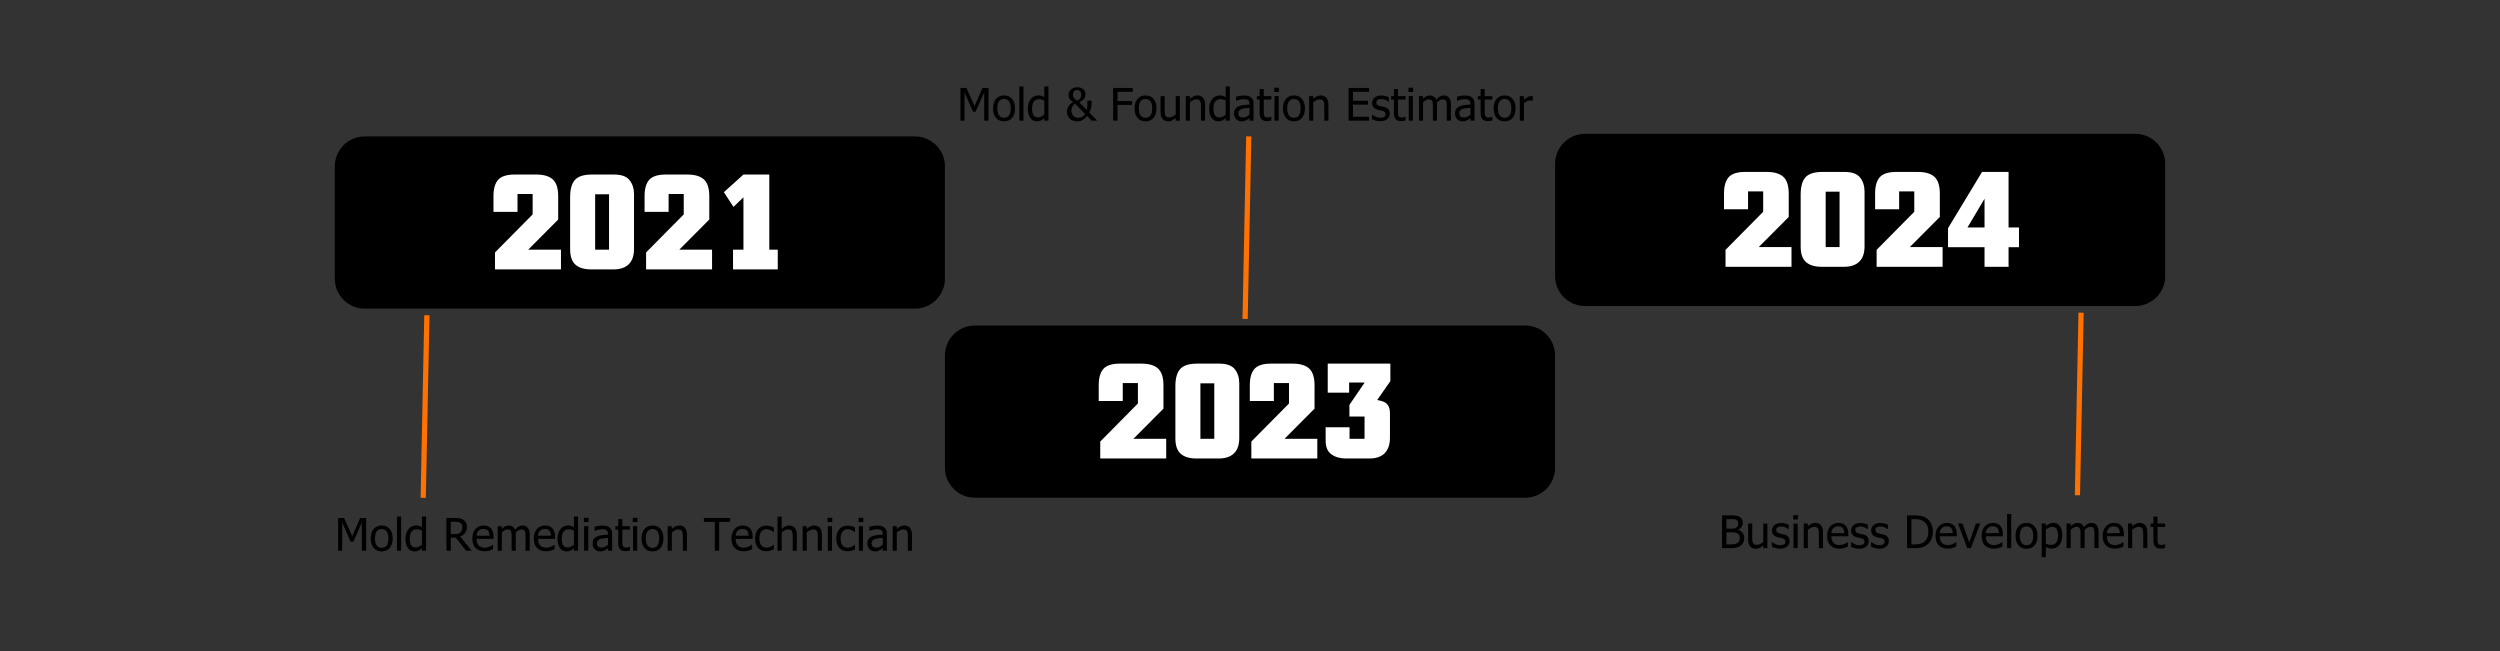<svg xmlns="http://www.w3.org/2000/svg" xmlns:xlink="http://www.w3.org/1999/xlink" width="1920" zoomAndPan="magnify" viewBox="0 0 1440 375" height="500" preserveAspectRatio="xMidYMid meet" version="1.0"><rect x="0" y="0" width="1440" height="375" fill="#333333" stroke="none"/><defs><g/><clipPath id="9f9449870c"><path d="M 544.285 187.5 L 896 187.5 L 896 286.688 L 544.285 286.688 Z M 544.285 187.5 " clip-rule="nonzero"/></clipPath><clipPath id="86f74e5cca"><path d="M 561.535 187.5 L 878.48 187.5 C 883.055 187.5 887.441 189.316 890.676 192.551 C 893.91 195.789 895.73 200.176 895.73 204.75 L 895.73 269.438 C 895.73 274.012 893.91 278.398 890.676 281.633 C 887.441 284.867 883.055 286.688 878.48 286.688 L 561.535 286.688 C 556.957 286.688 552.57 284.867 549.336 281.633 C 546.102 278.398 544.285 274.012 544.285 269.438 L 544.285 204.75 C 544.285 200.176 546.102 195.789 549.336 192.551 C 552.57 189.316 556.957 187.5 561.535 187.5 Z M 561.535 187.5 " clip-rule="nonzero"/></clipPath><clipPath id="033e2127fe"><path d="M 192.84 78.582 L 544.641 78.582 L 544.641 177.77 L 192.84 177.77 Z M 192.84 78.582 " clip-rule="nonzero"/></clipPath><clipPath id="0397946199"><path d="M 210.09 78.582 L 527.035 78.582 C 531.609 78.582 535.996 80.398 539.23 83.637 C 542.465 86.871 544.285 91.258 544.285 95.832 L 544.285 160.52 C 544.285 165.094 542.465 169.48 539.23 172.715 C 535.996 175.953 531.609 177.77 527.035 177.77 L 210.09 177.77 C 205.512 177.77 201.125 175.953 197.891 172.715 C 194.656 169.48 192.84 165.094 192.84 160.52 L 192.84 95.832 C 192.84 91.258 194.656 86.871 197.891 83.637 C 201.125 80.398 205.512 78.582 210.09 78.582 Z M 210.09 78.582 " clip-rule="nonzero"/></clipPath><clipPath id="6565d0f17e"><path d="M 895.73 77.082 L 1247.531 77.082 L 1247.531 176.27 L 895.73 176.27 Z M 895.73 77.082 " clip-rule="nonzero"/></clipPath><clipPath id="112e7700cb"><path d="M 912.98 77.082 L 1229.926 77.082 C 1234.5 77.082 1238.887 78.898 1242.121 82.137 C 1245.355 85.371 1247.176 89.758 1247.176 94.332 L 1247.176 159.02 C 1247.176 163.594 1245.355 167.98 1242.121 171.215 C 1238.887 174.453 1234.5 176.27 1229.926 176.27 L 912.98 176.27 C 908.402 176.27 904.016 174.453 900.781 171.215 C 897.547 167.98 895.73 163.594 895.73 159.02 L 895.73 94.332 C 895.73 89.758 897.547 85.371 900.781 82.137 C 904.016 78.898 908.402 77.082 912.98 77.082 Z M 912.98 77.082 " clip-rule="nonzero"/></clipPath></defs><g clip-path="url(#9f9449870c)"><g clip-path="url(#86f74e5cca)"><path fill="#000000" d="M 544.285 187.5 L 895.699 187.5 L 895.699 286.688 L 544.285 286.688 Z M 544.285 187.5 " fill-opacity="1" fill-rule="nonzero"/></g></g><g fill="#ffffff" fill-opacity="1"><g transform="translate(630.148, 264.093)"><g><path d="M 41.594 0 L 3.594 0 L 3.594 -9.766 L 25.281 -31.688 L 25.281 -43.438 L 16.562 -43.438 L 16.562 -33.125 L 2.719 -33.125 L 2.719 -42.234 C 2.719 -46.504 3.625 -49.641 5.438 -51.641 C 7.25 -53.641 10.395 -54.641 14.875 -54.641 L 27.359 -54.641 C 31.68 -54.641 34.867 -53.691 36.922 -51.797 C 38.973 -49.898 40 -46.688 40 -42.156 L 40 -28.719 L 22.719 -11.359 L 41.594 -11.359 Z M 41.594 0 "/></g></g></g><g fill="#ffffff" fill-opacity="1"><g transform="translate(673.663, 264.093)"><g><path d="M 40.156 -43.281 L 40.156 -11.766 C 40.156 -7.867 39.141 -4.93 37.109 -2.953 C 35.086 -0.984 32.156 0 28.312 0 L 15.438 0 C 11.488 0 8.488 -0.906 6.438 -2.719 C 4.383 -4.531 3.359 -7.488 3.359 -11.594 L 3.359 -41.688 C 3.359 -46.164 4.273 -49.441 6.109 -51.516 C 7.953 -53.598 11.195 -54.641 15.844 -54.641 L 28.719 -54.641 C 32.938 -54.641 35.895 -53.555 37.594 -51.391 C 39.301 -49.234 40.156 -46.531 40.156 -43.281 Z M 25.766 -11.359 L 25.766 -43.281 L 17.766 -43.281 L 17.766 -11.359 Z M 25.766 -11.359 "/></g></g></g><g fill="#ffffff" fill-opacity="1"><g transform="translate(717.179, 264.093)"><g><path d="M 41.594 0 L 3.594 0 L 3.594 -9.766 L 25.281 -31.688 L 25.281 -43.438 L 16.562 -43.438 L 16.562 -33.125 L 2.719 -33.125 L 2.719 -42.234 C 2.719 -46.504 3.625 -49.641 5.438 -51.641 C 7.25 -53.641 10.395 -54.641 14.875 -54.641 L 27.359 -54.641 C 31.68 -54.641 34.867 -53.691 36.922 -51.797 C 38.973 -49.898 40 -46.688 40 -42.156 L 40 -28.719 L 22.719 -11.359 L 41.594 -11.359 Z M 41.594 0 "/></g></g></g><g fill="#ffffff" fill-opacity="1"><g transform="translate(760.695, 264.093)"><g><path d="M 40.156 -44.562 L 32.562 -33.688 C 33.895 -33.469 35.109 -33.145 36.203 -32.719 C 37.297 -32.289 38.188 -31.555 38.875 -30.516 C 39.57 -29.473 39.922 -27.891 39.922 -25.766 L 39.922 -12 C 39.922 -8.102 38.922 -5.129 36.922 -3.078 C 34.922 -1.023 31.973 0 28.078 0 L 14.641 0 C 11.223 0 8.406 -0.797 6.188 -2.391 C 3.977 -3.992 2.875 -6.609 2.875 -10.234 L 2.875 -18 L 16.641 -18 L 16.641 -11.359 L 25.281 -11.359 L 25.281 -24.156 L 16.562 -24.156 L 16.562 -30.875 L 25.359 -43.766 L 16.406 -43.766 L 16.406 -37.922 L 4.078 -37.922 L 4.078 -54.641 L 40.156 -54.641 Z M 40.156 -44.562 "/></g></g></g><path stroke-linecap="butt" transform="matrix(0.015, -0.75, 0.75, 0.015, 715.681, 183.688)" fill="none" stroke-linejoin="miter" d="M -0.002 1.999 L 140.213 2 " stroke="#ff7202" stroke-width="4" stroke-opacity="1" stroke-miterlimit="4"/><g clip-path="url(#033e2127fe)"><g clip-path="url(#0397946199)"><path fill="#000000" d="M 192.84 78.582 L 544.254 78.582 L 544.254 177.77 L 192.84 177.77 Z M 192.84 78.582 " fill-opacity="1" fill-rule="nonzero"/></g></g><g fill="#ffffff" fill-opacity="1"><g transform="translate(281.522, 155.176)"><g><path d="M 41.594 0 L 3.594 0 L 3.594 -9.766 L 25.281 -31.688 L 25.281 -43.438 L 16.562 -43.438 L 16.562 -33.125 L 2.719 -33.125 L 2.719 -42.234 C 2.719 -46.504 3.625 -49.641 5.438 -51.641 C 7.25 -53.641 10.395 -54.641 14.875 -54.641 L 27.359 -54.641 C 31.68 -54.641 34.867 -53.691 36.922 -51.797 C 38.973 -49.898 40 -46.688 40 -42.156 L 40 -28.719 L 22.719 -11.359 L 41.594 -11.359 Z M 41.594 0 "/></g></g></g><g fill="#ffffff" fill-opacity="1"><g transform="translate(325.037, 155.176)"><g><path d="M 40.156 -43.281 L 40.156 -11.766 C 40.156 -7.867 39.141 -4.93 37.109 -2.953 C 35.086 -0.984 32.156 0 28.312 0 L 15.438 0 C 11.488 0 8.488 -0.906 6.438 -2.719 C 4.383 -4.531 3.359 -7.488 3.359 -11.594 L 3.359 -41.688 C 3.359 -46.164 4.273 -49.441 6.109 -51.516 C 7.953 -53.598 11.195 -54.641 15.844 -54.641 L 28.719 -54.641 C 32.938 -54.641 35.895 -53.555 37.594 -51.391 C 39.301 -49.234 40.156 -46.531 40.156 -43.281 Z M 25.766 -11.359 L 25.766 -43.281 L 17.766 -43.281 L 17.766 -11.359 Z M 25.766 -11.359 "/></g></g></g><g fill="#ffffff" fill-opacity="1"><g transform="translate(368.553, 155.176)"><g><path d="M 41.594 0 L 3.594 0 L 3.594 -9.766 L 25.281 -31.688 L 25.281 -43.438 L 16.562 -43.438 L 16.562 -33.125 L 2.719 -33.125 L 2.719 -42.234 C 2.719 -46.504 3.625 -49.641 5.438 -51.641 C 7.25 -53.641 10.395 -54.641 14.875 -54.641 L 27.359 -54.641 C 31.68 -54.641 34.867 -53.691 36.922 -51.797 C 38.973 -49.898 40 -46.688 40 -42.156 L 40 -28.719 L 22.719 -11.359 L 41.594 -11.359 Z M 41.594 0 "/></g></g></g><g fill="#ffffff" fill-opacity="1"><g transform="translate(412.069, 155.176)"><g><path d="M 35.922 0 L 10.156 0 L 10.156 -11.359 L 16.156 -11.359 L 16.156 -41.516 L 10.406 -36 L 4.875 -44.484 L 16.156 -54.641 L 31.047 -54.641 L 31.047 -11.359 L 35.922 -11.359 Z M 35.922 0 "/></g></g></g><path stroke-linecap="butt" transform="matrix(0.015, -0.75, 0.75, 0.015, 242.278, 286.712)" fill="none" stroke-linejoin="miter" d="M -0.001 1.999 L 140.213 2.001 " stroke="#ff7202" stroke-width="4" stroke-opacity="1" stroke-miterlimit="4"/><g fill="#000000" fill-opacity="1"><g transform="translate(192.848, 317.213)"><g><path d="M 18.062 0 L 15.562 0 L 15.562 -16.234 L 10.641 -5.188 L 9.125 -5.188 L 4.25 -16.234 L 4.25 0 L 1.906 0 L 1.906 -18.844 L 5.328 -18.844 L 10.031 -8.359 L 14.578 -18.844 L 18.062 -18.844 Z M 18.062 0 "/></g></g></g><g fill="#000000" fill-opacity="1"><g transform="translate(212.816, 317.213)"><g><path d="M 13.359 -7.062 C 13.359 -4.688 12.781 -2.848 11.625 -1.547 C 10.477 -0.254 8.953 0.391 7.047 0.391 C 5.078 0.391 3.531 -0.273 2.406 -1.609 C 1.281 -2.953 0.719 -4.77 0.719 -7.062 C 0.719 -9.426 1.297 -11.258 2.453 -12.562 C 3.617 -13.875 5.148 -14.531 7.047 -14.531 C 8.953 -14.531 10.477 -13.879 11.625 -12.578 C 12.781 -11.273 13.359 -9.438 13.359 -7.062 Z M 10.891 -7.062 C 10.891 -8.895 10.555 -10.254 9.891 -11.141 C 9.223 -12.035 8.273 -12.484 7.047 -12.484 C 5.805 -12.484 4.848 -12.035 4.172 -11.141 C 3.504 -10.254 3.172 -8.895 3.172 -7.062 C 3.172 -5.289 3.504 -3.945 4.172 -3.031 C 4.848 -2.113 5.805 -1.656 7.047 -1.656 C 8.273 -1.656 9.223 -2.102 9.891 -3 C 10.555 -3.906 10.891 -5.258 10.891 -7.062 Z M 10.891 -7.062 "/></g></g></g><g fill="#000000" fill-opacity="1"><g transform="translate(226.887, 317.213)"><g><path d="M 4.156 0 L 1.766 0 L 1.766 -19.688 L 4.156 -19.688 Z M 4.156 0 "/></g></g></g><g fill="#000000" fill-opacity="1"><g transform="translate(232.809, 317.213)"><g><path d="M 12.609 0 L 10.234 0 L 10.234 -1.438 C 9.859 -1.125 9.535 -0.863 9.266 -0.656 C 8.992 -0.457 8.676 -0.273 8.312 -0.109 C 7.977 0.047 7.629 0.164 7.266 0.25 C 6.898 0.344 6.477 0.391 6 0.391 C 5.227 0.391 4.516 0.234 3.859 -0.078 C 3.211 -0.398 2.66 -0.875 2.203 -1.5 C 1.734 -2.125 1.375 -2.891 1.125 -3.797 C 0.875 -4.711 0.75 -5.77 0.75 -6.969 C 0.75 -8.207 0.906 -9.281 1.219 -10.188 C 1.539 -11.094 1.988 -11.883 2.562 -12.562 C 3.07 -13.176 3.691 -13.656 4.422 -14 C 5.148 -14.352 5.914 -14.531 6.719 -14.531 C 7.426 -14.531 8.039 -14.453 8.562 -14.297 C 9.094 -14.141 9.648 -13.895 10.234 -13.562 L 10.234 -19.688 L 12.609 -19.688 Z M 10.234 -3.438 L 10.234 -11.594 C 9.641 -11.883 9.109 -12.082 8.641 -12.188 C 8.172 -12.301 7.66 -12.359 7.109 -12.359 C 5.891 -12.359 4.93 -11.898 4.234 -10.984 C 3.547 -10.066 3.203 -8.742 3.203 -7.016 C 3.203 -5.348 3.469 -4.07 4 -3.188 C 4.531 -2.312 5.383 -1.875 6.562 -1.875 C 7.188 -1.875 7.812 -2.016 8.438 -2.297 C 9.07 -2.578 9.672 -2.957 10.234 -3.438 Z M 10.234 -3.438 "/></g></g></g><g fill="#000000" fill-opacity="1"><g transform="translate(247.134, 317.213)"><g/></g></g><g fill="#000000" fill-opacity="1"><g transform="translate(255.232, 317.213)"><g><path d="M 16.5 0 L 13.25 0 L 7.281 -7.5 L 4.422 -7.5 L 4.422 0 L 1.906 0 L 1.906 -18.844 L 6.766 -18.844 C 7.848 -18.844 8.754 -18.781 9.484 -18.656 C 10.211 -18.539 10.906 -18.27 11.562 -17.844 C 12.227 -17.426 12.75 -16.883 13.125 -16.219 C 13.508 -15.551 13.703 -14.723 13.703 -13.734 C 13.703 -12.348 13.352 -11.191 12.656 -10.266 C 11.957 -9.336 11.004 -8.648 9.797 -8.203 Z M 11.094 -13.547 C 11.094 -14.086 10.992 -14.57 10.797 -15 C 10.598 -15.426 10.297 -15.773 9.891 -16.047 C 9.535 -16.285 9.125 -16.453 8.656 -16.547 C 8.188 -16.641 7.598 -16.688 6.891 -16.688 L 4.422 -16.688 L 4.422 -9.578 L 6.625 -9.578 C 7.344 -9.578 7.988 -9.641 8.562 -9.766 C 9.133 -9.898 9.625 -10.164 10.031 -10.562 C 10.383 -10.914 10.648 -11.336 10.828 -11.828 C 11.004 -12.316 11.094 -12.891 11.094 -13.547 Z M 11.094 -13.547 "/></g></g></g><g fill="#000000" fill-opacity="1"><g transform="translate(271.315, 317.213)"><g><path d="M 7.859 0.328 C 5.609 0.328 3.859 -0.305 2.609 -1.578 C 1.367 -2.848 0.75 -4.648 0.75 -6.984 C 0.75 -9.285 1.348 -11.117 2.547 -12.484 C 3.754 -13.848 5.336 -14.531 7.297 -14.531 C 8.172 -14.531 8.941 -14.398 9.609 -14.141 C 10.285 -13.891 10.879 -13.5 11.391 -12.969 C 11.898 -12.426 12.289 -11.766 12.562 -10.984 C 12.832 -10.203 12.969 -9.242 12.969 -8.109 L 12.969 -6.828 L 3.172 -6.828 C 3.172 -5.18 3.582 -3.922 4.406 -3.047 C 5.227 -2.18 6.367 -1.75 7.828 -1.75 C 8.359 -1.75 8.875 -1.805 9.375 -1.922 C 9.875 -2.035 10.328 -2.188 10.734 -2.375 C 11.16 -2.57 11.52 -2.758 11.812 -2.938 C 12.113 -3.125 12.363 -3.297 12.562 -3.453 L 12.688 -3.453 L 12.688 -0.859 C 12.414 -0.754 12.07 -0.617 11.656 -0.453 C 11.238 -0.285 10.867 -0.156 10.547 -0.062 C 10.078 0.062 9.656 0.156 9.281 0.219 C 8.906 0.289 8.43 0.328 7.859 0.328 Z M 10.641 -8.641 C 10.629 -9.285 10.555 -9.836 10.422 -10.297 C 10.285 -10.766 10.086 -11.16 9.828 -11.484 C 9.555 -11.836 9.203 -12.102 8.766 -12.281 C 8.328 -12.469 7.789 -12.562 7.156 -12.562 C 6.52 -12.562 5.977 -12.469 5.531 -12.281 C 5.094 -12.094 4.691 -11.816 4.328 -11.453 C 3.973 -11.078 3.703 -10.664 3.516 -10.219 C 3.328 -9.77 3.211 -9.242 3.172 -8.641 Z M 10.641 -8.641 "/></g></g></g><g fill="#000000" fill-opacity="1"><g transform="translate(284.956, 317.213)"><g><path d="M 17.766 0 L 17.766 -8.172 C 17.766 -8.828 17.738 -9.43 17.688 -9.984 C 17.645 -10.535 17.539 -10.969 17.375 -11.281 C 17.207 -11.613 16.969 -11.859 16.656 -12.016 C 16.344 -12.18 15.922 -12.266 15.391 -12.266 C 14.898 -12.266 14.375 -12.113 13.812 -11.812 C 13.25 -11.508 12.672 -11.078 12.078 -10.516 C 12.086 -10.367 12.098 -10.195 12.109 -10 C 12.117 -9.801 12.125 -9.566 12.125 -9.297 L 12.125 0 L 9.75 0 L 9.75 -8.172 C 9.75 -8.828 9.723 -9.43 9.672 -9.984 C 9.617 -10.535 9.516 -10.969 9.359 -11.281 C 9.18 -11.613 8.938 -11.859 8.625 -12.016 C 8.312 -12.18 7.891 -12.266 7.359 -12.266 C 6.848 -12.266 6.305 -12.102 5.734 -11.781 C 5.172 -11.457 4.625 -11.051 4.094 -10.562 L 4.094 0 L 1.719 0 L 1.719 -14.141 L 4.094 -14.141 L 4.094 -12.562 C 4.719 -13.188 5.336 -13.672 5.953 -14.016 C 6.566 -14.359 7.238 -14.531 7.969 -14.531 C 8.812 -14.531 9.551 -14.336 10.188 -13.953 C 10.832 -13.578 11.328 -12.957 11.672 -12.094 C 12.391 -12.895 13.086 -13.5 13.766 -13.906 C 14.453 -14.32 15.195 -14.531 16 -14.531 C 16.602 -14.531 17.156 -14.43 17.656 -14.234 C 18.156 -14.047 18.586 -13.742 18.953 -13.328 C 19.336 -12.898 19.633 -12.363 19.844 -11.719 C 20.051 -11.082 20.156 -10.273 20.156 -9.297 L 20.156 0 Z M 17.766 0 "/></g></g></g><g fill="#000000" fill-opacity="1"><g transform="translate(306.721, 317.213)"><g><path d="M 7.859 0.328 C 5.609 0.328 3.859 -0.305 2.609 -1.578 C 1.367 -2.848 0.75 -4.648 0.75 -6.984 C 0.75 -9.285 1.348 -11.117 2.547 -12.484 C 3.754 -13.848 5.336 -14.531 7.297 -14.531 C 8.172 -14.531 8.941 -14.398 9.609 -14.141 C 10.285 -13.891 10.879 -13.5 11.391 -12.969 C 11.898 -12.426 12.289 -11.766 12.562 -10.984 C 12.832 -10.203 12.969 -9.242 12.969 -8.109 L 12.969 -6.828 L 3.172 -6.828 C 3.172 -5.18 3.582 -3.922 4.406 -3.047 C 5.227 -2.18 6.367 -1.75 7.828 -1.75 C 8.359 -1.75 8.875 -1.805 9.375 -1.922 C 9.875 -2.035 10.328 -2.188 10.734 -2.375 C 11.16 -2.57 11.52 -2.758 11.812 -2.938 C 12.113 -3.125 12.363 -3.297 12.562 -3.453 L 12.688 -3.453 L 12.688 -0.859 C 12.414 -0.754 12.07 -0.617 11.656 -0.453 C 11.238 -0.285 10.867 -0.156 10.547 -0.062 C 10.078 0.062 9.656 0.156 9.281 0.219 C 8.906 0.289 8.43 0.328 7.859 0.328 Z M 10.641 -8.641 C 10.629 -9.285 10.555 -9.836 10.422 -10.297 C 10.285 -10.766 10.086 -11.16 9.828 -11.484 C 9.555 -11.836 9.203 -12.102 8.766 -12.281 C 8.328 -12.469 7.789 -12.562 7.156 -12.562 C 6.52 -12.562 5.977 -12.469 5.531 -12.281 C 5.094 -12.094 4.691 -11.816 4.328 -11.453 C 3.973 -11.078 3.703 -10.664 3.516 -10.219 C 3.328 -9.77 3.211 -9.242 3.172 -8.641 Z M 10.641 -8.641 "/></g></g></g><g fill="#000000" fill-opacity="1"><g transform="translate(320.362, 317.213)"><g><path d="M 12.609 0 L 10.234 0 L 10.234 -1.438 C 9.859 -1.125 9.535 -0.863 9.266 -0.656 C 8.992 -0.457 8.676 -0.273 8.312 -0.109 C 7.977 0.047 7.629 0.164 7.266 0.25 C 6.898 0.344 6.477 0.391 6 0.391 C 5.227 0.391 4.516 0.234 3.859 -0.078 C 3.211 -0.398 2.66 -0.875 2.203 -1.5 C 1.734 -2.125 1.375 -2.891 1.125 -3.797 C 0.875 -4.711 0.75 -5.77 0.75 -6.969 C 0.75 -8.207 0.906 -9.281 1.219 -10.188 C 1.539 -11.094 1.988 -11.883 2.562 -12.562 C 3.07 -13.176 3.691 -13.656 4.422 -14 C 5.148 -14.352 5.914 -14.531 6.719 -14.531 C 7.426 -14.531 8.039 -14.453 8.562 -14.297 C 9.094 -14.141 9.648 -13.895 10.234 -13.562 L 10.234 -19.688 L 12.609 -19.688 Z M 10.234 -3.438 L 10.234 -11.594 C 9.641 -11.883 9.109 -12.082 8.641 -12.188 C 8.172 -12.301 7.66 -12.359 7.109 -12.359 C 5.891 -12.359 4.93 -11.898 4.234 -10.984 C 3.547 -10.066 3.203 -8.742 3.203 -7.016 C 3.203 -5.348 3.469 -4.07 4 -3.188 C 4.531 -2.312 5.383 -1.875 6.562 -1.875 C 7.188 -1.875 7.812 -2.016 8.438 -2.297 C 9.07 -2.578 9.672 -2.957 10.234 -3.438 Z M 10.234 -3.438 "/></g></g></g><g fill="#000000" fill-opacity="1"><g transform="translate(334.687, 317.213)"><g><path d="M 4.156 0 L 1.766 0 L 1.766 -14.141 L 4.156 -14.141 Z M 4.312 -16.5 L 1.609 -16.5 L 1.609 -18.969 L 4.312 -18.969 Z M 4.312 -16.5 "/></g></g></g><g fill="#000000" fill-opacity="1"><g transform="translate(340.609, 317.213)"><g><path d="M 9.625 -3.484 L 9.625 -7.406 C 9.051 -7.352 8.332 -7.281 7.469 -7.188 C 6.602 -7.102 5.906 -6.984 5.375 -6.828 C 4.75 -6.629 4.227 -6.328 3.812 -5.922 C 3.395 -5.523 3.188 -4.969 3.188 -4.25 C 3.188 -3.438 3.414 -2.82 3.875 -2.406 C 4.332 -2 5 -1.797 5.875 -1.797 C 6.625 -1.797 7.301 -1.957 7.906 -2.281 C 8.52 -2.602 9.094 -3.004 9.625 -3.484 Z M 9.625 -1.5 C 9.426 -1.363 9.164 -1.164 8.844 -0.906 C 8.52 -0.645 8.203 -0.441 7.891 -0.297 C 7.473 -0.078 7.066 0.086 6.672 0.203 C 6.285 0.328 5.738 0.391 5.031 0.391 C 4.445 0.391 3.891 0.281 3.359 0.062 C 2.836 -0.156 2.379 -0.461 1.984 -0.859 C 1.609 -1.242 1.305 -1.723 1.078 -2.297 C 0.848 -2.867 0.734 -3.469 0.734 -4.094 C 0.734 -5.07 0.938 -5.906 1.344 -6.594 C 1.758 -7.281 2.414 -7.828 3.312 -8.234 C 4.102 -8.598 5.039 -8.848 6.125 -8.984 C 7.207 -9.129 8.375 -9.234 9.625 -9.297 L 9.625 -9.766 C 9.625 -10.316 9.535 -10.766 9.359 -11.109 C 9.191 -11.453 8.957 -11.711 8.656 -11.891 C 8.352 -12.086 7.984 -12.219 7.547 -12.281 C 7.109 -12.344 6.656 -12.375 6.188 -12.375 C 5.633 -12.375 4.988 -12.289 4.25 -12.125 C 3.508 -11.969 2.77 -11.734 2.031 -11.422 L 1.891 -11.422 L 1.891 -13.828 C 2.328 -13.961 2.953 -14.102 3.766 -14.25 C 4.586 -14.406 5.398 -14.484 6.203 -14.484 C 7.172 -14.484 7.988 -14.406 8.656 -14.25 C 9.32 -14.102 9.922 -13.828 10.453 -13.422 C 10.973 -13.035 11.359 -12.535 11.609 -11.922 C 11.859 -11.305 11.984 -10.555 11.984 -9.672 L 11.984 0 L 9.625 0 Z M 9.625 -1.5 "/></g></g></g><g fill="#000000" fill-opacity="1"><g transform="translate(354.212, 317.213)"><g><path d="M 6 0.281 C 4.695 0.281 3.68 -0.086 2.953 -0.828 C 2.234 -1.566 1.875 -2.734 1.875 -4.328 L 1.875 -12.156 L 0.266 -12.156 L 0.266 -14.141 L 1.875 -14.141 L 1.875 -18.203 L 4.25 -18.203 L 4.25 -14.141 L 8.625 -14.141 L 8.625 -12.156 L 4.25 -12.156 L 4.25 -5.438 C 4.25 -4.719 4.258 -4.164 4.281 -3.781 C 4.312 -3.395 4.41 -3.035 4.578 -2.703 C 4.723 -2.398 4.957 -2.176 5.281 -2.031 C 5.602 -1.883 6.035 -1.812 6.578 -1.812 C 6.961 -1.812 7.336 -1.867 7.703 -1.984 C 8.066 -2.098 8.332 -2.191 8.5 -2.266 L 8.625 -2.266 L 8.625 -0.125 C 8.188 0 7.734 0.098 7.266 0.172 C 6.805 0.242 6.383 0.281 6 0.281 Z M 6 0.281 "/></g></g></g><g fill="#000000" fill-opacity="1"><g transform="translate(362.88, 317.213)"><g><path d="M 4.156 0 L 1.766 0 L 1.766 -14.141 L 4.156 -14.141 Z M 4.312 -16.5 L 1.609 -16.5 L 1.609 -18.969 L 4.312 -18.969 Z M 4.312 -16.5 "/></g></g></g><g fill="#000000" fill-opacity="1"><g transform="translate(368.802, 317.213)"><g><path d="M 13.359 -7.062 C 13.359 -4.688 12.781 -2.848 11.625 -1.547 C 10.477 -0.254 8.953 0.391 7.047 0.391 C 5.078 0.391 3.531 -0.273 2.406 -1.609 C 1.281 -2.953 0.719 -4.77 0.719 -7.062 C 0.719 -9.426 1.297 -11.258 2.453 -12.562 C 3.617 -13.875 5.148 -14.531 7.047 -14.531 C 8.953 -14.531 10.477 -13.879 11.625 -12.578 C 12.781 -11.273 13.359 -9.438 13.359 -7.062 Z M 10.891 -7.062 C 10.891 -8.895 10.555 -10.254 9.891 -11.141 C 9.223 -12.035 8.273 -12.484 7.047 -12.484 C 5.805 -12.484 4.848 -12.035 4.172 -11.141 C 3.504 -10.254 3.172 -8.895 3.172 -7.062 C 3.172 -5.289 3.504 -3.945 4.172 -3.031 C 4.848 -2.113 5.805 -1.656 7.047 -1.656 C 8.273 -1.656 9.223 -2.102 9.891 -3 C 10.555 -3.906 10.891 -5.258 10.891 -7.062 Z M 10.891 -7.062 "/></g></g></g><g fill="#000000" fill-opacity="1"><g transform="translate(382.873, 317.213)"><g><path d="M 12.828 0 L 10.453 0 L 10.453 -8.047 C 10.453 -8.703 10.422 -9.305 10.359 -9.859 C 10.297 -10.422 10.176 -10.875 10 -11.219 C 9.801 -11.57 9.531 -11.832 9.188 -12 C 8.844 -12.176 8.367 -12.266 7.766 -12.266 C 7.18 -12.266 6.57 -12.102 5.938 -11.781 C 5.312 -11.469 4.695 -11.062 4.094 -10.562 L 4.094 0 L 1.719 0 L 1.719 -14.141 L 4.094 -14.141 L 4.094 -12.562 C 4.812 -13.195 5.516 -13.68 6.203 -14.016 C 6.891 -14.359 7.617 -14.531 8.391 -14.531 C 9.785 -14.531 10.875 -14.07 11.656 -13.156 C 12.438 -12.238 12.828 -10.91 12.828 -9.172 Z M 12.828 0 "/></g></g></g><g fill="#000000" fill-opacity="1"><g transform="translate(397.324, 317.213)"><g/></g></g><g fill="#000000" fill-opacity="1"><g transform="translate(405.422, 317.213)"><g><path d="M 6.312 0 L 6.312 -16.625 L -0.016 -16.625 L -0.016 -18.844 L 15.156 -18.844 L 15.156 -16.625 L 8.828 -16.625 L 8.828 0 Z M 6.312 0 "/></g></g></g><g fill="#000000" fill-opacity="1"><g transform="translate(420.556, 317.213)"><g><path d="M 7.859 0.328 C 5.609 0.328 3.859 -0.305 2.609 -1.578 C 1.367 -2.848 0.75 -4.648 0.75 -6.984 C 0.75 -9.285 1.348 -11.117 2.547 -12.484 C 3.754 -13.848 5.336 -14.531 7.297 -14.531 C 8.172 -14.531 8.941 -14.398 9.609 -14.141 C 10.285 -13.891 10.879 -13.5 11.391 -12.969 C 11.898 -12.426 12.289 -11.766 12.562 -10.984 C 12.832 -10.203 12.969 -9.242 12.969 -8.109 L 12.969 -6.828 L 3.172 -6.828 C 3.172 -5.18 3.582 -3.922 4.406 -3.047 C 5.227 -2.18 6.367 -1.75 7.828 -1.75 C 8.359 -1.75 8.875 -1.805 9.375 -1.922 C 9.875 -2.035 10.328 -2.188 10.734 -2.375 C 11.16 -2.57 11.52 -2.758 11.812 -2.938 C 12.113 -3.125 12.363 -3.297 12.562 -3.453 L 12.688 -3.453 L 12.688 -0.859 C 12.414 -0.754 12.07 -0.617 11.656 -0.453 C 11.238 -0.285 10.867 -0.156 10.547 -0.062 C 10.078 0.062 9.656 0.156 9.281 0.219 C 8.906 0.289 8.43 0.328 7.859 0.328 Z M 10.641 -8.641 C 10.629 -9.285 10.555 -9.836 10.422 -10.297 C 10.285 -10.766 10.086 -11.16 9.828 -11.484 C 9.555 -11.836 9.203 -12.102 8.766 -12.281 C 8.328 -12.469 7.789 -12.562 7.156 -12.562 C 6.52 -12.562 5.977 -12.469 5.531 -12.281 C 5.094 -12.094 4.691 -11.816 4.328 -11.453 C 3.973 -11.078 3.703 -10.664 3.516 -10.219 C 3.328 -9.77 3.211 -9.242 3.172 -8.641 Z M 10.641 -8.641 "/></g></g></g><g fill="#000000" fill-opacity="1"><g transform="translate(434.197, 317.213)"><g><path d="M 7.344 0.312 C 6.375 0.312 5.484 0.164 4.672 -0.125 C 3.859 -0.426 3.16 -0.883 2.578 -1.5 C 1.992 -2.102 1.539 -2.863 1.219 -3.781 C 0.906 -4.707 0.75 -5.797 0.75 -7.047 C 0.75 -8.285 0.914 -9.359 1.25 -10.266 C 1.582 -11.172 2.023 -11.93 2.578 -12.547 C 3.141 -13.16 3.832 -13.633 4.656 -13.969 C 5.488 -14.301 6.383 -14.469 7.344 -14.469 C 8.113 -14.469 8.859 -14.359 9.578 -14.141 C 10.305 -13.922 10.953 -13.664 11.516 -13.375 L 11.516 -10.703 L 11.375 -10.703 C 11.207 -10.848 10.988 -11.016 10.719 -11.203 C 10.457 -11.391 10.141 -11.578 9.766 -11.766 C 9.43 -11.941 9.039 -12.094 8.594 -12.219 C 8.145 -12.344 7.711 -12.406 7.297 -12.406 C 6.066 -12.406 5.078 -11.938 4.328 -11 C 3.586 -10.07 3.219 -8.754 3.219 -7.047 C 3.219 -5.379 3.578 -4.078 4.297 -3.141 C 5.016 -2.211 6.016 -1.75 7.297 -1.75 C 8.078 -1.75 8.816 -1.906 9.516 -2.219 C 10.211 -2.539 10.832 -2.957 11.375 -3.469 L 11.516 -3.469 L 11.516 -0.797 C 11.273 -0.691 10.977 -0.562 10.625 -0.406 C 10.27 -0.25 9.953 -0.129 9.672 -0.047 C 9.266 0.066 8.898 0.156 8.578 0.219 C 8.254 0.281 7.844 0.312 7.344 0.312 Z M 7.344 0.312 "/></g></g></g><g fill="#000000" fill-opacity="1"><g transform="translate(446.155, 317.213)"><g><path d="M 12.828 0 L 10.453 0 L 10.453 -8.047 C 10.453 -8.703 10.422 -9.305 10.359 -9.859 C 10.297 -10.422 10.176 -10.875 10 -11.219 C 9.801 -11.57 9.531 -11.832 9.188 -12 C 8.844 -12.176 8.367 -12.266 7.766 -12.266 C 7.18 -12.266 6.57 -12.102 5.938 -11.781 C 5.312 -11.469 4.695 -11.062 4.094 -10.562 L 4.094 0 L 1.719 0 L 1.719 -19.688 L 4.094 -19.688 L 4.094 -12.562 C 4.812 -13.195 5.516 -13.68 6.203 -14.016 C 6.891 -14.359 7.617 -14.531 8.391 -14.531 C 9.785 -14.531 10.875 -14.07 11.656 -13.156 C 12.438 -12.238 12.828 -10.91 12.828 -9.172 Z M 12.828 0 "/></g></g></g><g fill="#000000" fill-opacity="1"><g transform="translate(460.606, 317.213)"><g><path d="M 12.828 0 L 10.453 0 L 10.453 -8.047 C 10.453 -8.703 10.422 -9.305 10.359 -9.859 C 10.297 -10.422 10.176 -10.875 10 -11.219 C 9.801 -11.57 9.531 -11.832 9.188 -12 C 8.844 -12.176 8.367 -12.266 7.766 -12.266 C 7.18 -12.266 6.57 -12.102 5.938 -11.781 C 5.312 -11.469 4.695 -11.062 4.094 -10.562 L 4.094 0 L 1.719 0 L 1.719 -14.141 L 4.094 -14.141 L 4.094 -12.562 C 4.812 -13.195 5.516 -13.68 6.203 -14.016 C 6.891 -14.359 7.617 -14.531 8.391 -14.531 C 9.785 -14.531 10.875 -14.07 11.656 -13.156 C 12.438 -12.238 12.828 -10.91 12.828 -9.172 Z M 12.828 0 "/></g></g></g><g fill="#000000" fill-opacity="1"><g transform="translate(475.057, 317.213)"><g><path d="M 4.156 0 L 1.766 0 L 1.766 -14.141 L 4.156 -14.141 Z M 4.312 -16.5 L 1.609 -16.5 L 1.609 -18.969 L 4.312 -18.969 Z M 4.312 -16.5 "/></g></g></g><g fill="#000000" fill-opacity="1"><g transform="translate(480.979, 317.213)"><g><path d="M 7.344 0.312 C 6.375 0.312 5.484 0.164 4.672 -0.125 C 3.859 -0.426 3.16 -0.883 2.578 -1.5 C 1.992 -2.102 1.539 -2.863 1.219 -3.781 C 0.906 -4.707 0.75 -5.797 0.75 -7.047 C 0.75 -8.285 0.914 -9.359 1.25 -10.266 C 1.582 -11.172 2.023 -11.93 2.578 -12.547 C 3.141 -13.16 3.832 -13.633 4.656 -13.969 C 5.488 -14.301 6.383 -14.469 7.344 -14.469 C 8.113 -14.469 8.859 -14.359 9.578 -14.141 C 10.305 -13.922 10.953 -13.664 11.516 -13.375 L 11.516 -10.703 L 11.375 -10.703 C 11.207 -10.848 10.988 -11.016 10.719 -11.203 C 10.457 -11.391 10.141 -11.578 9.766 -11.766 C 9.43 -11.941 9.039 -12.094 8.594 -12.219 C 8.145 -12.344 7.711 -12.406 7.297 -12.406 C 6.066 -12.406 5.078 -11.938 4.328 -11 C 3.586 -10.07 3.219 -8.754 3.219 -7.047 C 3.219 -5.379 3.578 -4.078 4.297 -3.141 C 5.016 -2.211 6.016 -1.75 7.297 -1.75 C 8.078 -1.75 8.816 -1.906 9.516 -2.219 C 10.211 -2.539 10.832 -2.957 11.375 -3.469 L 11.516 -3.469 L 11.516 -0.797 C 11.273 -0.691 10.977 -0.562 10.625 -0.406 C 10.27 -0.25 9.953 -0.129 9.672 -0.047 C 9.266 0.066 8.898 0.156 8.578 0.219 C 8.254 0.281 7.844 0.312 7.344 0.312 Z M 7.344 0.312 "/></g></g></g><g fill="#000000" fill-opacity="1"><g transform="translate(492.937, 317.213)"><g><path d="M 4.156 0 L 1.766 0 L 1.766 -14.141 L 4.156 -14.141 Z M 4.312 -16.5 L 1.609 -16.5 L 1.609 -18.969 L 4.312 -18.969 Z M 4.312 -16.5 "/></g></g></g><g fill="#000000" fill-opacity="1"><g transform="translate(498.859, 317.213)"><g><path d="M 9.625 -3.484 L 9.625 -7.406 C 9.051 -7.352 8.332 -7.281 7.469 -7.188 C 6.602 -7.102 5.906 -6.984 5.375 -6.828 C 4.75 -6.629 4.227 -6.328 3.812 -5.922 C 3.395 -5.523 3.188 -4.969 3.188 -4.25 C 3.188 -3.438 3.414 -2.82 3.875 -2.406 C 4.332 -2 5 -1.797 5.875 -1.797 C 6.625 -1.797 7.301 -1.957 7.906 -2.281 C 8.52 -2.602 9.094 -3.004 9.625 -3.484 Z M 9.625 -1.5 C 9.426 -1.363 9.164 -1.164 8.844 -0.906 C 8.52 -0.645 8.203 -0.441 7.891 -0.297 C 7.473 -0.078 7.066 0.086 6.672 0.203 C 6.285 0.328 5.738 0.391 5.031 0.391 C 4.445 0.391 3.891 0.281 3.359 0.062 C 2.836 -0.156 2.379 -0.461 1.984 -0.859 C 1.609 -1.242 1.305 -1.723 1.078 -2.297 C 0.848 -2.867 0.734 -3.469 0.734 -4.094 C 0.734 -5.07 0.938 -5.906 1.344 -6.594 C 1.758 -7.281 2.414 -7.828 3.312 -8.234 C 4.102 -8.598 5.039 -8.848 6.125 -8.984 C 7.207 -9.129 8.375 -9.234 9.625 -9.297 L 9.625 -9.766 C 9.625 -10.316 9.535 -10.766 9.359 -11.109 C 9.191 -11.453 8.957 -11.711 8.656 -11.891 C 8.352 -12.086 7.984 -12.219 7.547 -12.281 C 7.109 -12.344 6.656 -12.375 6.188 -12.375 C 5.633 -12.375 4.988 -12.289 4.25 -12.125 C 3.508 -11.969 2.77 -11.734 2.031 -11.422 L 1.891 -11.422 L 1.891 -13.828 C 2.328 -13.961 2.953 -14.102 3.766 -14.25 C 4.586 -14.406 5.398 -14.484 6.203 -14.484 C 7.172 -14.484 7.988 -14.406 8.656 -14.25 C 9.32 -14.102 9.922 -13.828 10.453 -13.422 C 10.973 -13.035 11.359 -12.535 11.609 -11.922 C 11.859 -11.305 11.984 -10.555 11.984 -9.672 L 11.984 0 L 9.625 0 Z M 9.625 -1.5 "/></g></g></g><g fill="#000000" fill-opacity="1"><g transform="translate(512.462, 317.213)"><g><path d="M 12.828 0 L 10.453 0 L 10.453 -8.047 C 10.453 -8.703 10.422 -9.305 10.359 -9.859 C 10.297 -10.422 10.176 -10.875 10 -11.219 C 9.801 -11.57 9.531 -11.832 9.188 -12 C 8.844 -12.176 8.367 -12.266 7.766 -12.266 C 7.18 -12.266 6.57 -12.102 5.938 -11.781 C 5.312 -11.469 4.695 -11.062 4.094 -10.562 L 4.094 0 L 1.719 0 L 1.719 -14.141 L 4.094 -14.141 L 4.094 -12.562 C 4.812 -13.195 5.516 -13.68 6.203 -14.016 C 6.891 -14.359 7.617 -14.531 8.391 -14.531 C 9.785 -14.531 10.875 -14.07 11.656 -13.156 C 12.438 -12.238 12.828 -10.91 12.828 -9.172 Z M 12.828 0 "/></g></g></g><g fill="#000000" fill-opacity="1"><g transform="translate(551.321, 69.497)"><g><path d="M 18.062 0 L 15.562 0 L 15.562 -16.234 L 10.641 -5.188 L 9.125 -5.188 L 4.25 -16.234 L 4.25 0 L 1.906 0 L 1.906 -18.844 L 5.328 -18.844 L 10.031 -8.359 L 14.578 -18.844 L 18.062 -18.844 Z M 18.062 0 "/></g></g></g><g fill="#000000" fill-opacity="1"><g transform="translate(571.289, 69.497)"><g><path d="M 13.359 -7.062 C 13.359 -4.688 12.781 -2.848 11.625 -1.547 C 10.477 -0.254 8.953 0.391 7.047 0.391 C 5.078 0.391 3.531 -0.273 2.406 -1.609 C 1.281 -2.953 0.719 -4.77 0.719 -7.062 C 0.719 -9.426 1.297 -11.258 2.453 -12.562 C 3.617 -13.875 5.148 -14.531 7.047 -14.531 C 8.953 -14.531 10.477 -13.879 11.625 -12.578 C 12.781 -11.273 13.359 -9.438 13.359 -7.062 Z M 10.891 -7.062 C 10.891 -8.895 10.555 -10.254 9.891 -11.141 C 9.223 -12.035 8.273 -12.484 7.047 -12.484 C 5.805 -12.484 4.848 -12.035 4.172 -11.141 C 3.504 -10.254 3.172 -8.895 3.172 -7.062 C 3.172 -5.289 3.504 -3.945 4.172 -3.031 C 4.848 -2.113 5.805 -1.656 7.047 -1.656 C 8.273 -1.656 9.223 -2.102 9.891 -3 C 10.555 -3.906 10.891 -5.258 10.891 -7.062 Z M 10.891 -7.062 "/></g></g></g><g fill="#000000" fill-opacity="1"><g transform="translate(585.36, 69.497)"><g><path d="M 4.156 0 L 1.766 0 L 1.766 -19.688 L 4.156 -19.688 Z M 4.156 0 "/></g></g></g><g fill="#000000" fill-opacity="1"><g transform="translate(591.282, 69.497)"><g><path d="M 12.609 0 L 10.234 0 L 10.234 -1.438 C 9.859 -1.125 9.535 -0.863 9.266 -0.656 C 8.992 -0.457 8.676 -0.273 8.312 -0.109 C 7.977 0.047 7.629 0.164 7.266 0.25 C 6.898 0.344 6.477 0.391 6 0.391 C 5.227 0.391 4.516 0.234 3.859 -0.078 C 3.211 -0.398 2.66 -0.875 2.203 -1.5 C 1.734 -2.125 1.375 -2.891 1.125 -3.797 C 0.875 -4.711 0.75 -5.77 0.75 -6.969 C 0.75 -8.207 0.906 -9.281 1.219 -10.188 C 1.539 -11.094 1.988 -11.883 2.562 -12.562 C 3.07 -13.176 3.691 -13.656 4.422 -14 C 5.148 -14.352 5.914 -14.531 6.719 -14.531 C 7.426 -14.531 8.039 -14.453 8.562 -14.297 C 9.094 -14.141 9.648 -13.895 10.234 -13.562 L 10.234 -19.688 L 12.609 -19.688 Z M 10.234 -3.438 L 10.234 -11.594 C 9.641 -11.883 9.109 -12.082 8.641 -12.188 C 8.172 -12.301 7.66 -12.359 7.109 -12.359 C 5.891 -12.359 4.93 -11.898 4.234 -10.984 C 3.547 -10.066 3.203 -8.742 3.203 -7.016 C 3.203 -5.348 3.469 -4.07 4 -3.188 C 4.531 -2.312 5.383 -1.875 6.562 -1.875 C 7.188 -1.875 7.812 -2.016 8.438 -2.297 C 9.07 -2.578 9.672 -2.957 10.234 -3.438 Z M 10.234 -3.438 "/></g></g></g><g fill="#000000" fill-opacity="1"><g transform="translate(605.606, 69.497)"><g/></g></g><g fill="#000000" fill-opacity="1"><g transform="translate(613.705, 69.497)"><g><path d="M 18.297 0 L 15.047 0 L 12.469 -2.703 C 11.602 -1.598 10.719 -0.805 9.812 -0.328 C 8.906 0.148 7.879 0.391 6.734 0.391 C 5.023 0.391 3.613 -0.117 2.5 -1.141 C 1.395 -2.172 0.844 -3.516 0.844 -5.172 C 0.844 -5.898 0.941 -6.547 1.141 -7.109 C 1.348 -7.68 1.625 -8.191 1.969 -8.641 C 2.289 -9.078 2.664 -9.461 3.094 -9.797 C 3.531 -10.129 3.945 -10.422 4.344 -10.672 C 3.488 -11.242 2.848 -11.844 2.422 -12.469 C 2.004 -13.102 1.797 -13.906 1.797 -14.875 C 1.797 -15.469 1.914 -16.02 2.156 -16.531 C 2.395 -17.039 2.707 -17.492 3.094 -17.891 C 3.5 -18.285 4.023 -18.609 4.672 -18.859 C 5.316 -19.109 6.023 -19.234 6.797 -19.234 C 8.191 -19.234 9.332 -18.863 10.219 -18.125 C 11.113 -17.395 11.562 -16.461 11.562 -15.328 C 11.562 -14.91 11.504 -14.477 11.391 -14.031 C 11.285 -13.594 11.098 -13.172 10.828 -12.766 C 10.547 -12.348 10.176 -11.957 9.719 -11.594 C 9.27 -11.227 8.672 -10.91 7.922 -10.641 L 12.375 -6.062 C 12.5 -6.75 12.57 -7.5 12.594 -8.312 C 12.613 -9.133 12.625 -10.195 12.625 -11.5 L 15.094 -11.5 L 15.094 -10.297 C 15.094 -9.484 14.988 -8.566 14.781 -7.547 C 14.582 -6.535 14.242 -5.57 13.766 -4.656 Z M 11.359 -3.812 L 5.547 -9.766 C 5.336 -9.629 5.125 -9.469 4.906 -9.281 C 4.695 -9.102 4.469 -8.828 4.219 -8.453 C 4.008 -8.16 3.828 -7.773 3.672 -7.297 C 3.516 -6.816 3.438 -6.312 3.438 -5.781 C 3.438 -4.582 3.789 -3.598 4.5 -2.828 C 5.219 -2.055 6.188 -1.672 7.406 -1.672 C 8.219 -1.672 8.945 -1.844 9.594 -2.188 C 10.238 -2.531 10.828 -3.07 11.359 -3.812 Z M 6.734 -11.547 C 7.203 -11.703 7.586 -11.914 7.891 -12.188 C 8.203 -12.457 8.445 -12.754 8.625 -13.078 C 8.77 -13.367 8.879 -13.676 8.953 -14 C 9.035 -14.332 9.078 -14.691 9.078 -15.078 C 9.078 -15.891 8.836 -16.52 8.359 -16.969 C 7.879 -17.414 7.328 -17.641 6.703 -17.641 C 5.941 -17.641 5.348 -17.383 4.922 -16.875 C 4.492 -16.375 4.281 -15.742 4.281 -14.984 C 4.281 -14.648 4.312 -14.363 4.375 -14.125 C 4.438 -13.883 4.566 -13.602 4.766 -13.281 C 4.941 -13.02 5.188 -12.738 5.5 -12.438 C 5.82 -12.145 6.234 -11.848 6.734 -11.547 Z M 6.734 -11.547 "/></g></g></g><g fill="#000000" fill-opacity="1"><g transform="translate(631.167, 69.497)"><g/></g></g><g fill="#000000" fill-opacity="1"><g transform="translate(639.266, 69.497)"><g><path d="M 13.188 -16.625 L 4.422 -16.625 L 4.422 -11.297 L 12.828 -11.297 L 12.828 -9.078 L 4.422 -9.078 L 4.422 0 L 1.906 0 L 1.906 -18.844 L 13.188 -18.844 Z M 13.188 -16.625 "/></g></g></g><g fill="#000000" fill-opacity="1"><g transform="translate(652.78, 69.497)"><g><path d="M 13.359 -7.062 C 13.359 -4.688 12.781 -2.848 11.625 -1.547 C 10.477 -0.254 8.953 0.391 7.047 0.391 C 5.078 0.391 3.531 -0.273 2.406 -1.609 C 1.281 -2.953 0.719 -4.77 0.719 -7.062 C 0.719 -9.426 1.297 -11.258 2.453 -12.562 C 3.617 -13.875 5.148 -14.531 7.047 -14.531 C 8.953 -14.531 10.477 -13.879 11.625 -12.578 C 12.781 -11.273 13.359 -9.438 13.359 -7.062 Z M 10.891 -7.062 C 10.891 -8.895 10.555 -10.254 9.891 -11.141 C 9.223 -12.035 8.273 -12.484 7.047 -12.484 C 5.805 -12.484 4.848 -12.035 4.172 -11.141 C 3.504 -10.254 3.172 -8.895 3.172 -7.062 C 3.172 -5.289 3.504 -3.945 4.172 -3.031 C 4.848 -2.113 5.805 -1.656 7.047 -1.656 C 8.273 -1.656 9.223 -2.102 9.891 -3 C 10.555 -3.906 10.891 -5.258 10.891 -7.062 Z M 10.891 -7.062 "/></g></g></g><g fill="#000000" fill-opacity="1"><g transform="translate(666.851, 69.497)"><g><path d="M 12.734 0 L 10.359 0 L 10.359 -1.562 C 9.617 -0.926 8.922 -0.441 8.266 -0.109 C 7.609 0.223 6.875 0.391 6.062 0.391 C 5.445 0.391 4.863 0.285 4.312 0.078 C 3.77 -0.117 3.301 -0.438 2.906 -0.875 C 2.5 -1.312 2.18 -1.863 1.953 -2.531 C 1.734 -3.195 1.625 -4.008 1.625 -4.969 L 1.625 -14.141 L 4 -14.141 L 4 -6.094 C 4 -5.344 4.023 -4.719 4.078 -4.219 C 4.141 -3.727 4.266 -3.297 4.453 -2.922 C 4.648 -2.555 4.914 -2.289 5.25 -2.125 C 5.582 -1.957 6.062 -1.875 6.688 -1.875 C 7.27 -1.875 7.891 -2.035 8.547 -2.359 C 9.203 -2.691 9.805 -3.098 10.359 -3.578 L 10.359 -14.141 L 12.734 -14.141 Z M 12.734 0 "/></g></g></g><g fill="#000000" fill-opacity="1"><g transform="translate(681.302, 69.497)"><g><path d="M 12.828 0 L 10.453 0 L 10.453 -8.047 C 10.453 -8.703 10.422 -9.305 10.359 -9.859 C 10.297 -10.422 10.176 -10.875 10 -11.219 C 9.801 -11.57 9.531 -11.832 9.188 -12 C 8.844 -12.176 8.367 -12.266 7.766 -12.266 C 7.18 -12.266 6.57 -12.102 5.938 -11.781 C 5.312 -11.469 4.695 -11.062 4.094 -10.562 L 4.094 0 L 1.719 0 L 1.719 -14.141 L 4.094 -14.141 L 4.094 -12.562 C 4.812 -13.195 5.516 -13.68 6.203 -14.016 C 6.891 -14.359 7.617 -14.531 8.391 -14.531 C 9.785 -14.531 10.875 -14.07 11.656 -13.156 C 12.438 -12.238 12.828 -10.91 12.828 -9.172 Z M 12.828 0 "/></g></g></g><g fill="#000000" fill-opacity="1"><g transform="translate(695.753, 69.497)"><g><path d="M 12.609 0 L 10.234 0 L 10.234 -1.438 C 9.859 -1.125 9.535 -0.863 9.266 -0.656 C 8.992 -0.457 8.676 -0.273 8.312 -0.109 C 7.977 0.047 7.629 0.164 7.266 0.25 C 6.898 0.344 6.477 0.391 6 0.391 C 5.227 0.391 4.516 0.234 3.859 -0.078 C 3.211 -0.398 2.66 -0.875 2.203 -1.5 C 1.734 -2.125 1.375 -2.891 1.125 -3.797 C 0.875 -4.711 0.75 -5.77 0.75 -6.969 C 0.75 -8.207 0.906 -9.281 1.219 -10.188 C 1.539 -11.094 1.988 -11.883 2.562 -12.562 C 3.07 -13.176 3.691 -13.656 4.422 -14 C 5.148 -14.352 5.914 -14.531 6.719 -14.531 C 7.426 -14.531 8.039 -14.453 8.562 -14.297 C 9.094 -14.141 9.648 -13.895 10.234 -13.562 L 10.234 -19.688 L 12.609 -19.688 Z M 10.234 -3.438 L 10.234 -11.594 C 9.641 -11.883 9.109 -12.082 8.641 -12.188 C 8.172 -12.301 7.66 -12.359 7.109 -12.359 C 5.891 -12.359 4.93 -11.898 4.234 -10.984 C 3.547 -10.066 3.203 -8.742 3.203 -7.016 C 3.203 -5.348 3.469 -4.07 4 -3.188 C 4.531 -2.312 5.383 -1.875 6.562 -1.875 C 7.188 -1.875 7.812 -2.016 8.438 -2.297 C 9.07 -2.578 9.672 -2.957 10.234 -3.438 Z M 10.234 -3.438 "/></g></g></g><g fill="#000000" fill-opacity="1"><g transform="translate(710.077, 69.497)"><g><path d="M 9.625 -3.484 L 9.625 -7.406 C 9.051 -7.352 8.332 -7.281 7.469 -7.188 C 6.602 -7.102 5.906 -6.984 5.375 -6.828 C 4.75 -6.629 4.227 -6.328 3.812 -5.922 C 3.395 -5.523 3.188 -4.969 3.188 -4.25 C 3.188 -3.438 3.414 -2.82 3.875 -2.406 C 4.332 -2 5 -1.797 5.875 -1.797 C 6.625 -1.797 7.301 -1.957 7.906 -2.281 C 8.52 -2.602 9.094 -3.004 9.625 -3.484 Z M 9.625 -1.5 C 9.426 -1.363 9.164 -1.164 8.844 -0.906 C 8.52 -0.645 8.203 -0.441 7.891 -0.297 C 7.473 -0.078 7.066 0.086 6.672 0.203 C 6.285 0.328 5.738 0.391 5.031 0.391 C 4.445 0.391 3.891 0.281 3.359 0.062 C 2.836 -0.156 2.379 -0.461 1.984 -0.859 C 1.609 -1.242 1.305 -1.723 1.078 -2.297 C 0.848 -2.867 0.734 -3.469 0.734 -4.094 C 0.734 -5.07 0.938 -5.906 1.344 -6.594 C 1.758 -7.281 2.414 -7.828 3.312 -8.234 C 4.102 -8.598 5.039 -8.848 6.125 -8.984 C 7.207 -9.129 8.375 -9.234 9.625 -9.297 L 9.625 -9.766 C 9.625 -10.316 9.535 -10.766 9.359 -11.109 C 9.191 -11.453 8.957 -11.711 8.656 -11.891 C 8.352 -12.086 7.984 -12.219 7.547 -12.281 C 7.109 -12.344 6.656 -12.375 6.188 -12.375 C 5.633 -12.375 4.988 -12.289 4.25 -12.125 C 3.508 -11.969 2.77 -11.734 2.031 -11.422 L 1.891 -11.422 L 1.891 -13.828 C 2.328 -13.961 2.953 -14.102 3.766 -14.25 C 4.586 -14.406 5.398 -14.484 6.203 -14.484 C 7.172 -14.484 7.988 -14.406 8.656 -14.25 C 9.32 -14.102 9.922 -13.828 10.453 -13.422 C 10.973 -13.035 11.359 -12.535 11.609 -11.922 C 11.859 -11.305 11.984 -10.555 11.984 -9.672 L 11.984 0 L 9.625 0 Z M 9.625 -1.5 "/></g></g></g><g fill="#000000" fill-opacity="1"><g transform="translate(723.68, 69.497)"><g><path d="M 6 0.281 C 4.695 0.281 3.68 -0.086 2.953 -0.828 C 2.234 -1.566 1.875 -2.734 1.875 -4.328 L 1.875 -12.156 L 0.266 -12.156 L 0.266 -14.141 L 1.875 -14.141 L 1.875 -18.203 L 4.25 -18.203 L 4.25 -14.141 L 8.625 -14.141 L 8.625 -12.156 L 4.25 -12.156 L 4.25 -5.438 C 4.25 -4.719 4.258 -4.164 4.281 -3.781 C 4.312 -3.395 4.41 -3.035 4.578 -2.703 C 4.723 -2.398 4.957 -2.176 5.281 -2.031 C 5.602 -1.883 6.035 -1.812 6.578 -1.812 C 6.961 -1.812 7.336 -1.867 7.703 -1.984 C 8.066 -2.098 8.332 -2.191 8.5 -2.266 L 8.625 -2.266 L 8.625 -0.125 C 8.188 0 7.734 0.098 7.266 0.172 C 6.805 0.242 6.383 0.281 6 0.281 Z M 6 0.281 "/></g></g></g><g fill="#000000" fill-opacity="1"><g transform="translate(732.348, 69.497)"><g><path d="M 4.156 0 L 1.766 0 L 1.766 -14.141 L 4.156 -14.141 Z M 4.312 -16.5 L 1.609 -16.5 L 1.609 -18.969 L 4.312 -18.969 Z M 4.312 -16.5 "/></g></g></g><g fill="#000000" fill-opacity="1"><g transform="translate(738.271, 69.497)"><g><path d="M 13.359 -7.062 C 13.359 -4.688 12.781 -2.848 11.625 -1.547 C 10.477 -0.254 8.953 0.391 7.047 0.391 C 5.078 0.391 3.531 -0.273 2.406 -1.609 C 1.281 -2.953 0.719 -4.77 0.719 -7.062 C 0.719 -9.426 1.297 -11.258 2.453 -12.562 C 3.617 -13.875 5.148 -14.531 7.047 -14.531 C 8.953 -14.531 10.477 -13.879 11.625 -12.578 C 12.781 -11.273 13.359 -9.438 13.359 -7.062 Z M 10.891 -7.062 C 10.891 -8.895 10.555 -10.254 9.891 -11.141 C 9.223 -12.035 8.273 -12.484 7.047 -12.484 C 5.805 -12.484 4.848 -12.035 4.172 -11.141 C 3.504 -10.254 3.172 -8.895 3.172 -7.062 C 3.172 -5.289 3.504 -3.945 4.172 -3.031 C 4.848 -2.113 5.805 -1.656 7.047 -1.656 C 8.273 -1.656 9.223 -2.102 9.891 -3 C 10.555 -3.906 10.891 -5.258 10.891 -7.062 Z M 10.891 -7.062 "/></g></g></g><g fill="#000000" fill-opacity="1"><g transform="translate(752.342, 69.497)"><g><path d="M 12.828 0 L 10.453 0 L 10.453 -8.047 C 10.453 -8.703 10.422 -9.305 10.359 -9.859 C 10.297 -10.422 10.176 -10.875 10 -11.219 C 9.801 -11.57 9.531 -11.832 9.188 -12 C 8.844 -12.176 8.367 -12.266 7.766 -12.266 C 7.18 -12.266 6.57 -12.102 5.938 -11.781 C 5.312 -11.469 4.695 -11.062 4.094 -10.562 L 4.094 0 L 1.719 0 L 1.719 -14.141 L 4.094 -14.141 L 4.094 -12.562 C 4.812 -13.195 5.516 -13.68 6.203 -14.016 C 6.891 -14.359 7.617 -14.531 8.391 -14.531 C 9.785 -14.531 10.875 -14.07 11.656 -13.156 C 12.438 -12.238 12.828 -10.91 12.828 -9.172 Z M 12.828 0 "/></g></g></g><g fill="#000000" fill-opacity="1"><g transform="translate(766.793, 69.497)"><g/></g></g><g fill="#000000" fill-opacity="1"><g transform="translate(774.891, 69.497)"><g><path d="M 1.906 0 L 1.906 -18.844 L 13.688 -18.844 L 13.688 -16.625 L 4.422 -16.625 L 4.422 -11.453 L 13.062 -11.453 L 13.062 -9.234 L 4.422 -9.234 L 4.422 -2.234 L 13.688 -2.234 L 13.688 0 Z M 1.906 0 "/></g></g></g><g fill="#000000" fill-opacity="1"><g transform="translate(789.431, 69.497)"><g><path d="M 5.547 0.344 C 4.598 0.344 3.711 0.219 2.891 -0.031 C 2.066 -0.289 1.383 -0.562 0.844 -0.844 L 0.844 -3.516 L 0.969 -3.516 C 1.176 -3.359 1.414 -3.18 1.688 -2.984 C 1.957 -2.797 2.32 -2.594 2.781 -2.375 C 3.188 -2.188 3.629 -2.02 4.109 -1.875 C 4.598 -1.738 5.102 -1.672 5.625 -1.672 C 6.008 -1.672 6.414 -1.711 6.844 -1.797 C 7.281 -1.891 7.602 -2.004 7.812 -2.141 C 8.102 -2.336 8.312 -2.547 8.438 -2.766 C 8.57 -2.984 8.641 -3.312 8.641 -3.75 C 8.641 -4.312 8.484 -4.734 8.172 -5.016 C 7.867 -5.305 7.328 -5.551 6.547 -5.75 C 6.242 -5.82 5.848 -5.906 5.359 -6 C 4.867 -6.102 4.414 -6.219 4 -6.344 C 2.914 -6.656 2.129 -7.133 1.641 -7.781 C 1.148 -8.438 0.906 -9.227 0.906 -10.156 C 0.906 -11.438 1.383 -12.477 2.344 -13.281 C 3.312 -14.082 4.594 -14.484 6.188 -14.484 C 6.969 -14.484 7.754 -14.383 8.547 -14.188 C 9.348 -13.988 10.02 -13.742 10.562 -13.453 L 10.562 -10.906 L 10.422 -10.906 C 9.816 -11.383 9.141 -11.766 8.391 -12.047 C 7.648 -12.328 6.898 -12.469 6.141 -12.469 C 5.359 -12.469 4.695 -12.301 4.156 -11.969 C 3.613 -11.645 3.344 -11.148 3.344 -10.484 C 3.344 -9.891 3.5 -9.445 3.812 -9.156 C 4.133 -8.863 4.648 -8.625 5.359 -8.438 C 5.711 -8.344 6.109 -8.25 6.547 -8.156 C 6.984 -8.07 7.441 -7.973 7.922 -7.859 C 8.973 -7.598 9.758 -7.16 10.281 -6.547 C 10.812 -5.941 11.078 -5.117 11.078 -4.078 C 11.078 -3.473 10.957 -2.895 10.719 -2.344 C 10.477 -1.801 10.125 -1.336 9.656 -0.953 C 9.145 -0.523 8.57 -0.203 7.938 0.016 C 7.301 0.234 6.504 0.344 5.547 0.344 Z M 5.547 0.344 "/></g></g></g><g fill="#000000" fill-opacity="1"><g transform="translate(800.996, 69.497)"><g><path d="M 6 0.281 C 4.695 0.281 3.68 -0.086 2.953 -0.828 C 2.234 -1.566 1.875 -2.734 1.875 -4.328 L 1.875 -12.156 L 0.266 -12.156 L 0.266 -14.141 L 1.875 -14.141 L 1.875 -18.203 L 4.25 -18.203 L 4.25 -14.141 L 8.625 -14.141 L 8.625 -12.156 L 4.25 -12.156 L 4.25 -5.438 C 4.25 -4.719 4.258 -4.164 4.281 -3.781 C 4.312 -3.395 4.41 -3.035 4.578 -2.703 C 4.723 -2.398 4.957 -2.176 5.281 -2.031 C 5.602 -1.883 6.035 -1.812 6.578 -1.812 C 6.961 -1.812 7.336 -1.867 7.703 -1.984 C 8.066 -2.098 8.332 -2.191 8.5 -2.266 L 8.625 -2.266 L 8.625 -0.125 C 8.188 0 7.734 0.098 7.266 0.172 C 6.805 0.242 6.383 0.281 6 0.281 Z M 6 0.281 "/></g></g></g><g fill="#000000" fill-opacity="1"><g transform="translate(809.664, 69.497)"><g><path d="M 4.156 0 L 1.766 0 L 1.766 -14.141 L 4.156 -14.141 Z M 4.312 -16.5 L 1.609 -16.5 L 1.609 -18.969 L 4.312 -18.969 Z M 4.312 -16.5 "/></g></g></g><g fill="#000000" fill-opacity="1"><g transform="translate(815.586, 69.497)"><g><path d="M 17.766 0 L 17.766 -8.172 C 17.766 -8.828 17.738 -9.43 17.688 -9.984 C 17.645 -10.535 17.539 -10.969 17.375 -11.281 C 17.207 -11.613 16.969 -11.859 16.656 -12.016 C 16.344 -12.18 15.922 -12.266 15.391 -12.266 C 14.898 -12.266 14.375 -12.113 13.812 -11.812 C 13.25 -11.508 12.672 -11.078 12.078 -10.516 C 12.086 -10.367 12.098 -10.195 12.109 -10 C 12.117 -9.801 12.125 -9.566 12.125 -9.297 L 12.125 0 L 9.75 0 L 9.75 -8.172 C 9.75 -8.828 9.723 -9.43 9.672 -9.984 C 9.617 -10.535 9.516 -10.969 9.359 -11.281 C 9.18 -11.613 8.938 -11.859 8.625 -12.016 C 8.312 -12.18 7.891 -12.266 7.359 -12.266 C 6.848 -12.266 6.305 -12.102 5.734 -11.781 C 5.172 -11.457 4.625 -11.051 4.094 -10.562 L 4.094 0 L 1.719 0 L 1.719 -14.141 L 4.094 -14.141 L 4.094 -12.562 C 4.719 -13.188 5.336 -13.672 5.953 -14.016 C 6.566 -14.359 7.238 -14.531 7.969 -14.531 C 8.812 -14.531 9.551 -14.336 10.188 -13.953 C 10.832 -13.578 11.328 -12.957 11.672 -12.094 C 12.391 -12.895 13.086 -13.5 13.766 -13.906 C 14.453 -14.32 15.195 -14.531 16 -14.531 C 16.602 -14.531 17.156 -14.43 17.656 -14.234 C 18.156 -14.047 18.586 -13.742 18.953 -13.328 C 19.336 -12.898 19.633 -12.363 19.844 -11.719 C 20.051 -11.082 20.156 -10.273 20.156 -9.297 L 20.156 0 Z M 17.766 0 "/></g></g></g><g fill="#000000" fill-opacity="1"><g transform="translate(837.351, 69.497)"><g><path d="M 9.625 -3.484 L 9.625 -7.406 C 9.051 -7.352 8.332 -7.281 7.469 -7.188 C 6.602 -7.102 5.906 -6.984 5.375 -6.828 C 4.75 -6.629 4.227 -6.328 3.812 -5.922 C 3.395 -5.523 3.188 -4.969 3.188 -4.25 C 3.188 -3.438 3.414 -2.82 3.875 -2.406 C 4.332 -2 5 -1.797 5.875 -1.797 C 6.625 -1.797 7.301 -1.957 7.906 -2.281 C 8.52 -2.602 9.094 -3.004 9.625 -3.484 Z M 9.625 -1.5 C 9.426 -1.363 9.164 -1.164 8.844 -0.906 C 8.52 -0.645 8.203 -0.441 7.891 -0.297 C 7.473 -0.078 7.066 0.086 6.672 0.203 C 6.285 0.328 5.738 0.391 5.031 0.391 C 4.445 0.391 3.891 0.281 3.359 0.062 C 2.836 -0.156 2.379 -0.461 1.984 -0.859 C 1.609 -1.242 1.305 -1.723 1.078 -2.297 C 0.848 -2.867 0.734 -3.469 0.734 -4.094 C 0.734 -5.07 0.938 -5.906 1.344 -6.594 C 1.758 -7.281 2.414 -7.828 3.312 -8.234 C 4.102 -8.598 5.039 -8.848 6.125 -8.984 C 7.207 -9.129 8.375 -9.234 9.625 -9.297 L 9.625 -9.766 C 9.625 -10.316 9.535 -10.766 9.359 -11.109 C 9.191 -11.453 8.957 -11.711 8.656 -11.891 C 8.352 -12.086 7.984 -12.219 7.547 -12.281 C 7.109 -12.344 6.656 -12.375 6.188 -12.375 C 5.633 -12.375 4.988 -12.289 4.25 -12.125 C 3.508 -11.969 2.77 -11.734 2.031 -11.422 L 1.891 -11.422 L 1.891 -13.828 C 2.328 -13.961 2.953 -14.102 3.766 -14.25 C 4.586 -14.406 5.398 -14.484 6.203 -14.484 C 7.172 -14.484 7.988 -14.406 8.656 -14.25 C 9.32 -14.102 9.922 -13.828 10.453 -13.422 C 10.973 -13.035 11.359 -12.535 11.609 -11.922 C 11.859 -11.305 11.984 -10.555 11.984 -9.672 L 11.984 0 L 9.625 0 Z M 9.625 -1.5 "/></g></g></g><g fill="#000000" fill-opacity="1"><g transform="translate(850.954, 69.497)"><g><path d="M 6 0.281 C 4.695 0.281 3.68 -0.086 2.953 -0.828 C 2.234 -1.566 1.875 -2.734 1.875 -4.328 L 1.875 -12.156 L 0.266 -12.156 L 0.266 -14.141 L 1.875 -14.141 L 1.875 -18.203 L 4.25 -18.203 L 4.25 -14.141 L 8.625 -14.141 L 8.625 -12.156 L 4.25 -12.156 L 4.25 -5.438 C 4.25 -4.719 4.258 -4.164 4.281 -3.781 C 4.312 -3.395 4.41 -3.035 4.578 -2.703 C 4.723 -2.398 4.957 -2.176 5.281 -2.031 C 5.602 -1.883 6.035 -1.812 6.578 -1.812 C 6.961 -1.812 7.336 -1.867 7.703 -1.984 C 8.066 -2.098 8.332 -2.191 8.5 -2.266 L 8.625 -2.266 L 8.625 -0.125 C 8.188 0 7.734 0.098 7.266 0.172 C 6.805 0.242 6.383 0.281 6 0.281 Z M 6 0.281 "/></g></g></g><g fill="#000000" fill-opacity="1"><g transform="translate(859.622, 69.497)"><g><path d="M 13.359 -7.062 C 13.359 -4.688 12.781 -2.848 11.625 -1.547 C 10.477 -0.254 8.953 0.391 7.047 0.391 C 5.078 0.391 3.531 -0.273 2.406 -1.609 C 1.281 -2.953 0.719 -4.77 0.719 -7.062 C 0.719 -9.426 1.297 -11.258 2.453 -12.562 C 3.617 -13.875 5.148 -14.531 7.047 -14.531 C 8.953 -14.531 10.477 -13.879 11.625 -12.578 C 12.781 -11.273 13.359 -9.438 13.359 -7.062 Z M 10.891 -7.062 C 10.891 -8.895 10.555 -10.254 9.891 -11.141 C 9.223 -12.035 8.273 -12.484 7.047 -12.484 C 5.805 -12.484 4.848 -12.035 4.172 -11.141 C 3.504 -10.254 3.172 -8.895 3.172 -7.062 C 3.172 -5.289 3.504 -3.945 4.172 -3.031 C 4.848 -2.113 5.805 -1.656 7.047 -1.656 C 8.273 -1.656 9.223 -2.102 9.891 -3 C 10.555 -3.906 10.891 -5.258 10.891 -7.062 Z M 10.891 -7.062 "/></g></g></g><g fill="#000000" fill-opacity="1"><g transform="translate(873.693, 69.497)"><g><path d="M 9.219 -11.578 L 9.094 -11.578 C 8.914 -11.629 8.727 -11.66 8.531 -11.672 C 8.332 -11.68 8.094 -11.688 7.812 -11.688 C 7.164 -11.688 6.523 -11.547 5.891 -11.266 C 5.266 -10.992 4.664 -10.582 4.094 -10.031 L 4.094 0 L 1.719 0 L 1.719 -14.141 L 4.094 -14.141 L 4.094 -12.031 C 4.969 -12.801 5.727 -13.344 6.375 -13.656 C 7.02 -13.977 7.645 -14.141 8.25 -14.141 C 8.5 -14.141 8.68 -14.129 8.797 -14.109 C 8.922 -14.098 9.062 -14.082 9.219 -14.062 Z M 9.219 -11.578 "/></g></g></g><g clip-path="url(#6565d0f17e)"><g clip-path="url(#112e7700cb)"><path fill="#000000" d="M 895.73 77.082 L 1247.145 77.082 L 1247.145 176.27 L 895.73 176.27 Z M 895.73 77.082 " fill-opacity="1" fill-rule="nonzero"/></g></g><g fill="#ffffff" fill-opacity="1"><g transform="translate(990.31, 153.676)"><g><path d="M 41.594 0 L 3.594 0 L 3.594 -9.766 L 25.281 -31.688 L 25.281 -43.438 L 16.562 -43.438 L 16.562 -33.125 L 2.719 -33.125 L 2.719 -42.234 C 2.719 -46.504 3.625 -49.641 5.438 -51.641 C 7.25 -53.641 10.395 -54.641 14.875 -54.641 L 27.359 -54.641 C 31.68 -54.641 34.867 -53.691 36.922 -51.797 C 38.973 -49.898 40 -46.688 40 -42.156 L 40 -28.719 L 22.719 -11.359 L 41.594 -11.359 Z M 41.594 0 "/></g></g></g><g fill="#ffffff" fill-opacity="1"><g transform="translate(1033.825, 153.676)"><g><path d="M 40.156 -43.281 L 40.156 -11.766 C 40.156 -7.867 39.141 -4.93 37.109 -2.953 C 35.086 -0.984 32.156 0 28.312 0 L 15.438 0 C 11.488 0 8.488 -0.906 6.438 -2.719 C 4.383 -4.531 3.359 -7.488 3.359 -11.594 L 3.359 -41.688 C 3.359 -46.164 4.273 -49.441 6.109 -51.516 C 7.953 -53.598 11.195 -54.641 15.844 -54.641 L 28.719 -54.641 C 32.938 -54.641 35.895 -53.555 37.594 -51.391 C 39.301 -49.234 40.156 -46.531 40.156 -43.281 Z M 25.766 -11.359 L 25.766 -43.281 L 17.766 -43.281 L 17.766 -11.359 Z M 25.766 -11.359 "/></g></g></g><g fill="#ffffff" fill-opacity="1"><g transform="translate(1077.341, 153.676)"><g><path d="M 41.594 0 L 3.594 0 L 3.594 -9.766 L 25.281 -31.688 L 25.281 -43.438 L 16.562 -43.438 L 16.562 -33.125 L 2.719 -33.125 L 2.719 -42.234 C 2.719 -46.504 3.625 -49.641 5.438 -51.641 C 7.25 -53.641 10.395 -54.641 14.875 -54.641 L 27.359 -54.641 C 31.68 -54.641 34.867 -53.691 36.922 -51.797 C 38.973 -49.898 40 -46.688 40 -42.156 L 40 -28.719 L 22.719 -11.359 L 41.594 -11.359 Z M 41.594 0 "/></g></g></g><g fill="#ffffff" fill-opacity="1"><g transform="translate(1120.857, 153.676)"><g><path d="M 36.078 0 L 22.234 0 L 22.234 -11.281 L 1.203 -11.281 L 1.203 -22.234 L 20.797 -54.641 L 36.078 -54.641 L 36.078 -22.641 L 42.078 -22.641 L 42.078 -11.281 L 36.078 -11.281 Z M 22.234 -22.641 L 22.234 -39.203 L 12.406 -22.641 Z M 22.234 -22.641 "/></g></g></g><path stroke-linecap="butt" transform="matrix(0.015, -0.75, 0.75, 0.015, 1195.094, 285.241)" fill="none" stroke-linejoin="miter" d="M 0.002 2.001 L 140.211 2.002 " stroke="#ff7202" stroke-width="4" stroke-opacity="1" stroke-miterlimit="4"/><g fill="#000000" fill-opacity="1"><g transform="translate(990.014, 315.713)"><g><path d="M 14.688 -5.781 C 14.688 -4.844 14.508 -4.016 14.156 -3.297 C 13.801 -2.586 13.328 -2 12.734 -1.531 C 12.023 -0.977 11.266 -0.582 10.453 -0.344 C 9.641 -0.113 8.594 0 7.312 0 L 1.906 0 L 1.906 -18.844 L 6.906 -18.844 C 8.25 -18.844 9.254 -18.797 9.922 -18.703 C 10.598 -18.617 11.242 -18.414 11.859 -18.094 C 12.535 -17.727 13.031 -17.25 13.344 -16.656 C 13.656 -16.07 13.812 -15.383 13.812 -14.594 C 13.812 -13.707 13.578 -12.91 13.109 -12.203 C 12.641 -11.504 11.988 -10.957 11.156 -10.562 L 11.156 -10.469 C 12.281 -10.164 13.148 -9.609 13.766 -8.797 C 14.379 -7.992 14.688 -6.988 14.688 -5.781 Z M 11.203 -14.234 C 11.203 -14.691 11.125 -15.086 10.969 -15.422 C 10.82 -15.754 10.578 -16.02 10.234 -16.219 C 9.828 -16.445 9.375 -16.582 8.875 -16.625 C 8.383 -16.676 7.703 -16.703 6.828 -16.703 L 4.422 -16.703 L 4.422 -11.188 L 7.266 -11.188 C 8.047 -11.188 8.625 -11.223 9 -11.297 C 9.375 -11.379 9.758 -11.551 10.156 -11.812 C 10.531 -12.051 10.797 -12.367 10.953 -12.766 C 11.117 -13.16 11.203 -13.648 11.203 -14.234 Z M 12.094 -5.688 C 12.094 -6.395 11.988 -6.977 11.781 -7.438 C 11.582 -7.895 11.176 -8.285 10.562 -8.609 C 10.164 -8.816 9.734 -8.945 9.266 -9 C 8.797 -9.062 8.129 -9.094 7.266 -9.094 L 4.422 -9.094 L 4.422 -2.141 L 6.453 -2.141 C 7.547 -2.141 8.41 -2.188 9.047 -2.281 C 9.68 -2.383 10.238 -2.602 10.719 -2.938 C 11.188 -3.27 11.531 -3.645 11.75 -4.062 C 11.977 -4.477 12.094 -5.02 12.094 -5.688 Z M 12.094 -5.688 "/></g></g></g><g fill="#000000" fill-opacity="1"><g transform="translate(1005.288, 315.713)"><g><path d="M 12.734 0 L 10.359 0 L 10.359 -1.562 C 9.617 -0.926 8.922 -0.441 8.266 -0.109 C 7.609 0.223 6.875 0.391 6.062 0.391 C 5.445 0.391 4.863 0.285 4.312 0.078 C 3.77 -0.117 3.301 -0.438 2.906 -0.875 C 2.5 -1.312 2.18 -1.863 1.953 -2.531 C 1.734 -3.195 1.625 -4.008 1.625 -4.969 L 1.625 -14.141 L 4 -14.141 L 4 -6.094 C 4 -5.344 4.023 -4.719 4.078 -4.219 C 4.141 -3.727 4.266 -3.297 4.453 -2.922 C 4.648 -2.555 4.914 -2.289 5.25 -2.125 C 5.582 -1.957 6.062 -1.875 6.688 -1.875 C 7.27 -1.875 7.891 -2.035 8.547 -2.359 C 9.203 -2.691 9.805 -3.098 10.359 -3.578 L 10.359 -14.141 L 12.734 -14.141 Z M 12.734 0 "/></g></g></g><g fill="#000000" fill-opacity="1"><g transform="translate(1019.739, 315.713)"><g><path d="M 5.547 0.344 C 4.598 0.344 3.711 0.219 2.891 -0.031 C 2.066 -0.289 1.383 -0.562 0.844 -0.844 L 0.844 -3.516 L 0.969 -3.516 C 1.176 -3.359 1.414 -3.18 1.688 -2.984 C 1.957 -2.797 2.32 -2.594 2.781 -2.375 C 3.188 -2.188 3.629 -2.02 4.109 -1.875 C 4.598 -1.738 5.102 -1.672 5.625 -1.672 C 6.008 -1.672 6.414 -1.711 6.844 -1.797 C 7.281 -1.891 7.602 -2.004 7.812 -2.141 C 8.102 -2.336 8.312 -2.547 8.438 -2.766 C 8.57 -2.984 8.641 -3.312 8.641 -3.75 C 8.641 -4.312 8.484 -4.734 8.172 -5.016 C 7.867 -5.305 7.328 -5.551 6.547 -5.75 C 6.242 -5.82 5.848 -5.906 5.359 -6 C 4.867 -6.102 4.414 -6.219 4 -6.344 C 2.914 -6.656 2.129 -7.133 1.641 -7.781 C 1.148 -8.438 0.906 -9.227 0.906 -10.156 C 0.906 -11.438 1.383 -12.477 2.344 -13.281 C 3.312 -14.082 4.594 -14.484 6.188 -14.484 C 6.969 -14.484 7.754 -14.383 8.547 -14.188 C 9.348 -13.988 10.02 -13.742 10.562 -13.453 L 10.562 -10.906 L 10.422 -10.906 C 9.816 -11.383 9.141 -11.766 8.391 -12.047 C 7.648 -12.328 6.898 -12.469 6.141 -12.469 C 5.359 -12.469 4.695 -12.301 4.156 -11.969 C 3.613 -11.645 3.344 -11.148 3.344 -10.484 C 3.344 -9.891 3.5 -9.445 3.812 -9.156 C 4.133 -8.863 4.648 -8.625 5.359 -8.438 C 5.711 -8.344 6.109 -8.25 6.547 -8.156 C 6.984 -8.07 7.441 -7.973 7.922 -7.859 C 8.973 -7.598 9.758 -7.16 10.281 -6.547 C 10.812 -5.941 11.078 -5.117 11.078 -4.078 C 11.078 -3.473 10.957 -2.895 10.719 -2.344 C 10.477 -1.801 10.125 -1.336 9.656 -0.953 C 9.145 -0.523 8.57 -0.203 7.938 0.016 C 7.301 0.234 6.504 0.344 5.547 0.344 Z M 5.547 0.344 "/></g></g></g><g fill="#000000" fill-opacity="1"><g transform="translate(1031.304, 315.713)"><g><path d="M 4.156 0 L 1.766 0 L 1.766 -14.141 L 4.156 -14.141 Z M 4.312 -16.5 L 1.609 -16.5 L 1.609 -18.969 L 4.312 -18.969 Z M 4.312 -16.5 "/></g></g></g><g fill="#000000" fill-opacity="1"><g transform="translate(1037.226, 315.713)"><g><path d="M 12.828 0 L 10.453 0 L 10.453 -8.047 C 10.453 -8.703 10.422 -9.305 10.359 -9.859 C 10.297 -10.422 10.176 -10.875 10 -11.219 C 9.801 -11.57 9.531 -11.832 9.188 -12 C 8.844 -12.176 8.367 -12.266 7.766 -12.266 C 7.18 -12.266 6.57 -12.102 5.938 -11.781 C 5.312 -11.469 4.695 -11.062 4.094 -10.562 L 4.094 0 L 1.719 0 L 1.719 -14.141 L 4.094 -14.141 L 4.094 -12.562 C 4.812 -13.195 5.516 -13.68 6.203 -14.016 C 6.891 -14.359 7.617 -14.531 8.391 -14.531 C 9.785 -14.531 10.875 -14.07 11.656 -13.156 C 12.438 -12.238 12.828 -10.91 12.828 -9.172 Z M 12.828 0 "/></g></g></g><g fill="#000000" fill-opacity="1"><g transform="translate(1051.677, 315.713)"><g><path d="M 7.859 0.328 C 5.609 0.328 3.859 -0.305 2.609 -1.578 C 1.367 -2.848 0.75 -4.648 0.75 -6.984 C 0.75 -9.285 1.348 -11.117 2.547 -12.484 C 3.754 -13.848 5.336 -14.531 7.297 -14.531 C 8.172 -14.531 8.941 -14.398 9.609 -14.141 C 10.285 -13.891 10.879 -13.5 11.391 -12.969 C 11.898 -12.426 12.289 -11.766 12.562 -10.984 C 12.832 -10.203 12.969 -9.242 12.969 -8.109 L 12.969 -6.828 L 3.172 -6.828 C 3.172 -5.18 3.582 -3.922 4.406 -3.047 C 5.227 -2.18 6.367 -1.75 7.828 -1.75 C 8.359 -1.75 8.875 -1.805 9.375 -1.922 C 9.875 -2.035 10.328 -2.188 10.734 -2.375 C 11.16 -2.57 11.52 -2.758 11.812 -2.938 C 12.113 -3.125 12.363 -3.297 12.562 -3.453 L 12.688 -3.453 L 12.688 -0.859 C 12.414 -0.754 12.07 -0.617 11.656 -0.453 C 11.238 -0.285 10.867 -0.156 10.547 -0.062 C 10.078 0.062 9.656 0.156 9.281 0.219 C 8.906 0.289 8.43 0.328 7.859 0.328 Z M 10.641 -8.641 C 10.629 -9.285 10.555 -9.836 10.422 -10.297 C 10.285 -10.766 10.086 -11.16 9.828 -11.484 C 9.555 -11.836 9.203 -12.102 8.766 -12.281 C 8.328 -12.469 7.789 -12.562 7.156 -12.562 C 6.52 -12.562 5.977 -12.469 5.531 -12.281 C 5.094 -12.094 4.691 -11.816 4.328 -11.453 C 3.973 -11.078 3.703 -10.664 3.516 -10.219 C 3.328 -9.77 3.211 -9.242 3.172 -8.641 Z M 10.641 -8.641 "/></g></g></g><g fill="#000000" fill-opacity="1"><g transform="translate(1065.318, 315.713)"><g><path d="M 5.547 0.344 C 4.598 0.344 3.711 0.219 2.891 -0.031 C 2.066 -0.289 1.383 -0.562 0.844 -0.844 L 0.844 -3.516 L 0.969 -3.516 C 1.176 -3.359 1.414 -3.18 1.688 -2.984 C 1.957 -2.797 2.32 -2.594 2.781 -2.375 C 3.188 -2.188 3.629 -2.02 4.109 -1.875 C 4.598 -1.738 5.102 -1.672 5.625 -1.672 C 6.008 -1.672 6.414 -1.711 6.844 -1.797 C 7.281 -1.891 7.602 -2.004 7.812 -2.141 C 8.102 -2.336 8.312 -2.547 8.438 -2.766 C 8.57 -2.984 8.641 -3.312 8.641 -3.75 C 8.641 -4.312 8.484 -4.734 8.172 -5.016 C 7.867 -5.305 7.328 -5.551 6.547 -5.75 C 6.242 -5.82 5.848 -5.906 5.359 -6 C 4.867 -6.102 4.414 -6.219 4 -6.344 C 2.914 -6.656 2.129 -7.133 1.641 -7.781 C 1.148 -8.438 0.906 -9.227 0.906 -10.156 C 0.906 -11.438 1.383 -12.477 2.344 -13.281 C 3.312 -14.082 4.594 -14.484 6.188 -14.484 C 6.969 -14.484 7.754 -14.383 8.547 -14.188 C 9.348 -13.988 10.02 -13.742 10.562 -13.453 L 10.562 -10.906 L 10.422 -10.906 C 9.816 -11.383 9.141 -11.766 8.391 -12.047 C 7.648 -12.328 6.898 -12.469 6.141 -12.469 C 5.359 -12.469 4.695 -12.301 4.156 -11.969 C 3.613 -11.645 3.344 -11.148 3.344 -10.484 C 3.344 -9.891 3.5 -9.445 3.812 -9.156 C 4.133 -8.863 4.648 -8.625 5.359 -8.438 C 5.711 -8.344 6.109 -8.25 6.547 -8.156 C 6.984 -8.07 7.441 -7.973 7.922 -7.859 C 8.973 -7.598 9.758 -7.16 10.281 -6.547 C 10.812 -5.941 11.078 -5.117 11.078 -4.078 C 11.078 -3.473 10.957 -2.895 10.719 -2.344 C 10.477 -1.801 10.125 -1.336 9.656 -0.953 C 9.145 -0.523 8.57 -0.203 7.938 0.016 C 7.301 0.234 6.504 0.344 5.547 0.344 Z M 5.547 0.344 "/></g></g></g><g fill="#000000" fill-opacity="1"><g transform="translate(1076.884, 315.713)"><g><path d="M 5.547 0.344 C 4.598 0.344 3.711 0.219 2.891 -0.031 C 2.066 -0.289 1.383 -0.562 0.844 -0.844 L 0.844 -3.516 L 0.969 -3.516 C 1.176 -3.359 1.414 -3.18 1.688 -2.984 C 1.957 -2.797 2.32 -2.594 2.781 -2.375 C 3.188 -2.188 3.629 -2.02 4.109 -1.875 C 4.598 -1.738 5.102 -1.672 5.625 -1.672 C 6.008 -1.672 6.414 -1.711 6.844 -1.797 C 7.281 -1.891 7.602 -2.004 7.812 -2.141 C 8.102 -2.336 8.312 -2.547 8.438 -2.766 C 8.57 -2.984 8.641 -3.312 8.641 -3.75 C 8.641 -4.312 8.484 -4.734 8.172 -5.016 C 7.867 -5.305 7.328 -5.551 6.547 -5.75 C 6.242 -5.82 5.848 -5.906 5.359 -6 C 4.867 -6.102 4.414 -6.219 4 -6.344 C 2.914 -6.656 2.129 -7.133 1.641 -7.781 C 1.148 -8.438 0.906 -9.227 0.906 -10.156 C 0.906 -11.438 1.383 -12.477 2.344 -13.281 C 3.312 -14.082 4.594 -14.484 6.188 -14.484 C 6.969 -14.484 7.754 -14.383 8.547 -14.188 C 9.348 -13.988 10.02 -13.742 10.562 -13.453 L 10.562 -10.906 L 10.422 -10.906 C 9.816 -11.383 9.141 -11.766 8.391 -12.047 C 7.648 -12.328 6.898 -12.469 6.141 -12.469 C 5.359 -12.469 4.695 -12.301 4.156 -11.969 C 3.613 -11.645 3.344 -11.148 3.344 -10.484 C 3.344 -9.891 3.5 -9.445 3.812 -9.156 C 4.133 -8.863 4.648 -8.625 5.359 -8.438 C 5.711 -8.344 6.109 -8.25 6.547 -8.156 C 6.984 -8.07 7.441 -7.973 7.922 -7.859 C 8.973 -7.598 9.758 -7.16 10.281 -6.547 C 10.812 -5.941 11.078 -5.117 11.078 -4.078 C 11.078 -3.473 10.957 -2.895 10.719 -2.344 C 10.477 -1.801 10.125 -1.336 9.656 -0.953 C 9.145 -0.523 8.57 -0.203 7.938 0.016 C 7.301 0.234 6.504 0.344 5.547 0.344 Z M 5.547 0.344 "/></g></g></g><g fill="#000000" fill-opacity="1"><g transform="translate(1088.45, 315.713)"><g/></g></g><g fill="#000000" fill-opacity="1"><g transform="translate(1096.548, 315.713)"><g><path d="M 16.766 -9.406 C 16.766 -7.688 16.414 -6.133 15.719 -4.75 C 15.031 -3.363 14.098 -2.281 12.922 -1.5 C 11.973 -0.906 11.004 -0.504 10.016 -0.297 C 9.035 -0.098 7.781 0 6.25 0 L 1.906 0 L 1.906 -18.844 L 6.203 -18.844 C 7.973 -18.844 9.363 -18.707 10.375 -18.438 C 11.383 -18.176 12.242 -17.816 12.953 -17.359 C 14.16 -16.555 15.098 -15.488 15.766 -14.156 C 16.43 -12.82 16.766 -11.238 16.766 -9.406 Z M 14.156 -9.438 C 14.156 -10.895 13.914 -12.133 13.438 -13.156 C 12.957 -14.176 12.242 -14.977 11.297 -15.562 C 10.629 -15.957 9.914 -16.242 9.156 -16.422 C 8.406 -16.598 7.461 -16.688 6.328 -16.688 L 4.422 -16.688 L 4.422 -2.156 L 6.328 -2.156 C 7.441 -2.156 8.414 -2.242 9.25 -2.422 C 10.082 -2.598 10.848 -2.926 11.547 -3.406 C 12.41 -4 13.062 -4.785 13.5 -5.766 C 13.938 -6.742 14.156 -7.969 14.156 -9.438 Z M 14.156 -9.438 "/></g></g></g><g fill="#000000" fill-opacity="1"><g transform="translate(1114.125, 315.713)"><g><path d="M 7.859 0.328 C 5.609 0.328 3.859 -0.305 2.609 -1.578 C 1.367 -2.848 0.75 -4.648 0.75 -6.984 C 0.75 -9.285 1.348 -11.117 2.547 -12.484 C 3.754 -13.848 5.336 -14.531 7.297 -14.531 C 8.172 -14.531 8.941 -14.398 9.609 -14.141 C 10.285 -13.891 10.879 -13.5 11.391 -12.969 C 11.898 -12.426 12.289 -11.766 12.562 -10.984 C 12.832 -10.203 12.969 -9.242 12.969 -8.109 L 12.969 -6.828 L 3.172 -6.828 C 3.172 -5.18 3.582 -3.922 4.406 -3.047 C 5.227 -2.18 6.367 -1.75 7.828 -1.75 C 8.359 -1.75 8.875 -1.805 9.375 -1.922 C 9.875 -2.035 10.328 -2.188 10.734 -2.375 C 11.16 -2.57 11.52 -2.758 11.812 -2.938 C 12.113 -3.125 12.363 -3.297 12.562 -3.453 L 12.688 -3.453 L 12.688 -0.859 C 12.414 -0.754 12.07 -0.617 11.656 -0.453 C 11.238 -0.285 10.867 -0.156 10.547 -0.062 C 10.078 0.062 9.656 0.156 9.281 0.219 C 8.906 0.289 8.43 0.328 7.859 0.328 Z M 10.641 -8.641 C 10.629 -9.285 10.555 -9.836 10.422 -10.297 C 10.285 -10.766 10.086 -11.16 9.828 -11.484 C 9.555 -11.836 9.203 -12.102 8.766 -12.281 C 8.328 -12.469 7.789 -12.562 7.156 -12.562 C 6.52 -12.562 5.977 -12.469 5.531 -12.281 C 5.094 -12.094 4.691 -11.816 4.328 -11.453 C 3.973 -11.078 3.703 -10.664 3.516 -10.219 C 3.328 -9.77 3.211 -9.242 3.172 -8.641 Z M 10.641 -8.641 "/></g></g></g><g fill="#000000" fill-opacity="1"><g transform="translate(1127.766, 315.713)"><g><path d="M 12.828 -14.141 L 7.5 0 L 5.359 0 L 0.078 -14.141 L 2.641 -14.141 L 6.516 -3.234 L 10.359 -14.141 Z M 12.828 -14.141 "/></g></g></g><g fill="#000000" fill-opacity="1"><g transform="translate(1140.673, 315.713)"><g><path d="M 7.859 0.328 C 5.609 0.328 3.859 -0.305 2.609 -1.578 C 1.367 -2.848 0.75 -4.648 0.75 -6.984 C 0.75 -9.285 1.348 -11.117 2.547 -12.484 C 3.754 -13.848 5.336 -14.531 7.297 -14.531 C 8.172 -14.531 8.941 -14.398 9.609 -14.141 C 10.285 -13.891 10.879 -13.5 11.391 -12.969 C 11.898 -12.426 12.289 -11.766 12.562 -10.984 C 12.832 -10.203 12.969 -9.242 12.969 -8.109 L 12.969 -6.828 L 3.172 -6.828 C 3.172 -5.18 3.582 -3.922 4.406 -3.047 C 5.227 -2.18 6.367 -1.75 7.828 -1.75 C 8.359 -1.75 8.875 -1.805 9.375 -1.922 C 9.875 -2.035 10.328 -2.188 10.734 -2.375 C 11.16 -2.57 11.52 -2.758 11.812 -2.938 C 12.113 -3.125 12.363 -3.297 12.562 -3.453 L 12.688 -3.453 L 12.688 -0.859 C 12.414 -0.754 12.07 -0.617 11.656 -0.453 C 11.238 -0.285 10.867 -0.156 10.547 -0.062 C 10.078 0.062 9.656 0.156 9.281 0.219 C 8.906 0.289 8.43 0.328 7.859 0.328 Z M 10.641 -8.641 C 10.629 -9.285 10.555 -9.836 10.422 -10.297 C 10.285 -10.766 10.086 -11.16 9.828 -11.484 C 9.555 -11.836 9.203 -12.102 8.766 -12.281 C 8.328 -12.469 7.789 -12.562 7.156 -12.562 C 6.52 -12.562 5.977 -12.469 5.531 -12.281 C 5.094 -12.094 4.691 -11.816 4.328 -11.453 C 3.973 -11.078 3.703 -10.664 3.516 -10.219 C 3.328 -9.77 3.211 -9.242 3.172 -8.641 Z M 10.641 -8.641 "/></g></g></g><g fill="#000000" fill-opacity="1"><g transform="translate(1154.314, 315.713)"><g><path d="M 4.156 0 L 1.766 0 L 1.766 -19.688 L 4.156 -19.688 Z M 4.156 0 "/></g></g></g><g fill="#000000" fill-opacity="1"><g transform="translate(1160.236, 315.713)"><g><path d="M 13.359 -7.062 C 13.359 -4.688 12.781 -2.848 11.625 -1.547 C 10.477 -0.254 8.953 0.391 7.047 0.391 C 5.078 0.391 3.531 -0.273 2.406 -1.609 C 1.281 -2.953 0.719 -4.77 0.719 -7.062 C 0.719 -9.426 1.297 -11.258 2.453 -12.562 C 3.617 -13.875 5.148 -14.531 7.047 -14.531 C 8.953 -14.531 10.477 -13.879 11.625 -12.578 C 12.781 -11.273 13.359 -9.438 13.359 -7.062 Z M 10.891 -7.062 C 10.891 -8.895 10.555 -10.254 9.891 -11.141 C 9.223 -12.035 8.273 -12.484 7.047 -12.484 C 5.805 -12.484 4.848 -12.035 4.172 -11.141 C 3.504 -10.254 3.172 -8.895 3.172 -7.062 C 3.172 -5.289 3.504 -3.945 4.172 -3.031 C 4.848 -2.113 5.805 -1.656 7.047 -1.656 C 8.273 -1.656 9.223 -2.102 9.891 -3 C 10.555 -3.906 10.891 -5.258 10.891 -7.062 Z M 10.891 -7.062 "/></g></g></g><g fill="#000000" fill-opacity="1"><g transform="translate(1174.307, 315.713)"><g><path d="M 13.578 -7.438 C 13.578 -5.082 13.016 -3.207 11.891 -1.812 C 10.766 -0.414 9.344 0.281 7.625 0.281 C 6.914 0.281 6.289 0.195 5.75 0.031 C 5.219 -0.125 4.664 -0.367 4.094 -0.703 L 4.094 5.219 L 1.719 5.219 L 1.719 -14.141 L 4.094 -14.141 L 4.094 -12.656 C 4.688 -13.188 5.344 -13.629 6.062 -13.984 C 6.789 -14.348 7.578 -14.531 8.422 -14.531 C 10.047 -14.531 11.312 -13.891 12.219 -12.609 C 13.125 -11.328 13.578 -9.602 13.578 -7.438 Z M 11.125 -7.172 C 11.125 -8.785 10.863 -10.035 10.344 -10.922 C 9.832 -11.816 9 -12.266 7.844 -12.266 C 7.164 -12.266 6.516 -12.113 5.891 -11.812 C 5.266 -11.508 4.664 -11.125 4.094 -10.656 L 4.094 -2.641 C 4.719 -2.336 5.25 -2.129 5.688 -2.016 C 6.133 -1.91 6.648 -1.859 7.234 -1.859 C 8.461 -1.859 9.414 -2.305 10.094 -3.203 C 10.781 -4.109 11.125 -5.43 11.125 -7.172 Z M 11.125 -7.172 "/></g></g></g><g fill="#000000" fill-opacity="1"><g transform="translate(1188.631, 315.713)"><g><path d="M 17.766 0 L 17.766 -8.172 C 17.766 -8.828 17.738 -9.43 17.688 -9.984 C 17.645 -10.535 17.539 -10.969 17.375 -11.281 C 17.207 -11.613 16.969 -11.859 16.656 -12.016 C 16.344 -12.18 15.922 -12.266 15.391 -12.266 C 14.898 -12.266 14.375 -12.113 13.812 -11.812 C 13.25 -11.508 12.672 -11.078 12.078 -10.516 C 12.086 -10.367 12.098 -10.195 12.109 -10 C 12.117 -9.801 12.125 -9.566 12.125 -9.297 L 12.125 0 L 9.75 0 L 9.75 -8.172 C 9.75 -8.828 9.723 -9.43 9.672 -9.984 C 9.617 -10.535 9.516 -10.969 9.359 -11.281 C 9.18 -11.613 8.938 -11.859 8.625 -12.016 C 8.312 -12.18 7.891 -12.266 7.359 -12.266 C 6.848 -12.266 6.305 -12.102 5.734 -11.781 C 5.172 -11.457 4.625 -11.051 4.094 -10.562 L 4.094 0 L 1.719 0 L 1.719 -14.141 L 4.094 -14.141 L 4.094 -12.562 C 4.719 -13.188 5.336 -13.672 5.953 -14.016 C 6.566 -14.359 7.238 -14.531 7.969 -14.531 C 8.812 -14.531 9.551 -14.336 10.188 -13.953 C 10.832 -13.578 11.328 -12.957 11.672 -12.094 C 12.391 -12.895 13.086 -13.5 13.766 -13.906 C 14.453 -14.32 15.195 -14.531 16 -14.531 C 16.602 -14.531 17.156 -14.43 17.656 -14.234 C 18.156 -14.047 18.586 -13.742 18.953 -13.328 C 19.336 -12.898 19.633 -12.363 19.844 -11.719 C 20.051 -11.082 20.156 -10.273 20.156 -9.297 L 20.156 0 Z M 17.766 0 "/></g></g></g><g fill="#000000" fill-opacity="1"><g transform="translate(1210.396, 315.713)"><g><path d="M 7.859 0.328 C 5.609 0.328 3.859 -0.305 2.609 -1.578 C 1.367 -2.848 0.75 -4.648 0.75 -6.984 C 0.75 -9.285 1.348 -11.117 2.547 -12.484 C 3.754 -13.848 5.336 -14.531 7.297 -14.531 C 8.172 -14.531 8.941 -14.398 9.609 -14.141 C 10.285 -13.891 10.879 -13.5 11.391 -12.969 C 11.898 -12.426 12.289 -11.766 12.562 -10.984 C 12.832 -10.203 12.969 -9.242 12.969 -8.109 L 12.969 -6.828 L 3.172 -6.828 C 3.172 -5.18 3.582 -3.922 4.406 -3.047 C 5.227 -2.18 6.367 -1.75 7.828 -1.75 C 8.359 -1.75 8.875 -1.805 9.375 -1.922 C 9.875 -2.035 10.328 -2.188 10.734 -2.375 C 11.16 -2.57 11.52 -2.758 11.812 -2.938 C 12.113 -3.125 12.363 -3.297 12.562 -3.453 L 12.688 -3.453 L 12.688 -0.859 C 12.414 -0.754 12.07 -0.617 11.656 -0.453 C 11.238 -0.285 10.867 -0.156 10.547 -0.062 C 10.078 0.062 9.656 0.156 9.281 0.219 C 8.906 0.289 8.43 0.328 7.859 0.328 Z M 10.641 -8.641 C 10.629 -9.285 10.555 -9.836 10.422 -10.297 C 10.285 -10.766 10.086 -11.16 9.828 -11.484 C 9.555 -11.836 9.203 -12.102 8.766 -12.281 C 8.328 -12.469 7.789 -12.562 7.156 -12.562 C 6.52 -12.562 5.977 -12.469 5.531 -12.281 C 5.094 -12.094 4.691 -11.816 4.328 -11.453 C 3.973 -11.078 3.703 -10.664 3.516 -10.219 C 3.328 -9.77 3.211 -9.242 3.172 -8.641 Z M 10.641 -8.641 "/></g></g></g><g fill="#000000" fill-opacity="1"><g transform="translate(1224.037, 315.713)"><g><path d="M 12.828 0 L 10.453 0 L 10.453 -8.047 C 10.453 -8.703 10.422 -9.305 10.359 -9.859 C 10.297 -10.422 10.176 -10.875 10 -11.219 C 9.801 -11.57 9.531 -11.832 9.188 -12 C 8.844 -12.176 8.367 -12.266 7.766 -12.266 C 7.18 -12.266 6.57 -12.102 5.938 -11.781 C 5.312 -11.469 4.695 -11.062 4.094 -10.562 L 4.094 0 L 1.719 0 L 1.719 -14.141 L 4.094 -14.141 L 4.094 -12.562 C 4.812 -13.195 5.516 -13.68 6.203 -14.016 C 6.891 -14.359 7.617 -14.531 8.391 -14.531 C 9.785 -14.531 10.875 -14.07 11.656 -13.156 C 12.438 -12.238 12.828 -10.91 12.828 -9.172 Z M 12.828 0 "/></g></g></g><g fill="#000000" fill-opacity="1"><g transform="translate(1238.488, 315.713)"><g><path d="M 6 0.281 C 4.695 0.281 3.68 -0.086 2.953 -0.828 C 2.234 -1.566 1.875 -2.734 1.875 -4.328 L 1.875 -12.156 L 0.266 -12.156 L 0.266 -14.141 L 1.875 -14.141 L 1.875 -18.203 L 4.25 -18.203 L 4.25 -14.141 L 8.625 -14.141 L 8.625 -12.156 L 4.25 -12.156 L 4.25 -5.438 C 4.25 -4.719 4.258 -4.164 4.281 -3.781 C 4.312 -3.395 4.41 -3.035 4.578 -2.703 C 4.723 -2.398 4.957 -2.176 5.281 -2.031 C 5.602 -1.883 6.035 -1.812 6.578 -1.812 C 6.961 -1.812 7.336 -1.867 7.703 -1.984 C 8.066 -2.098 8.332 -2.191 8.5 -2.266 L 8.625 -2.266 L 8.625 -0.125 C 8.188 0 7.734 0.098 7.266 0.172 C 6.805 0.242 6.383 0.281 6 0.281 Z M 6 0.281 "/></g></g></g></svg>